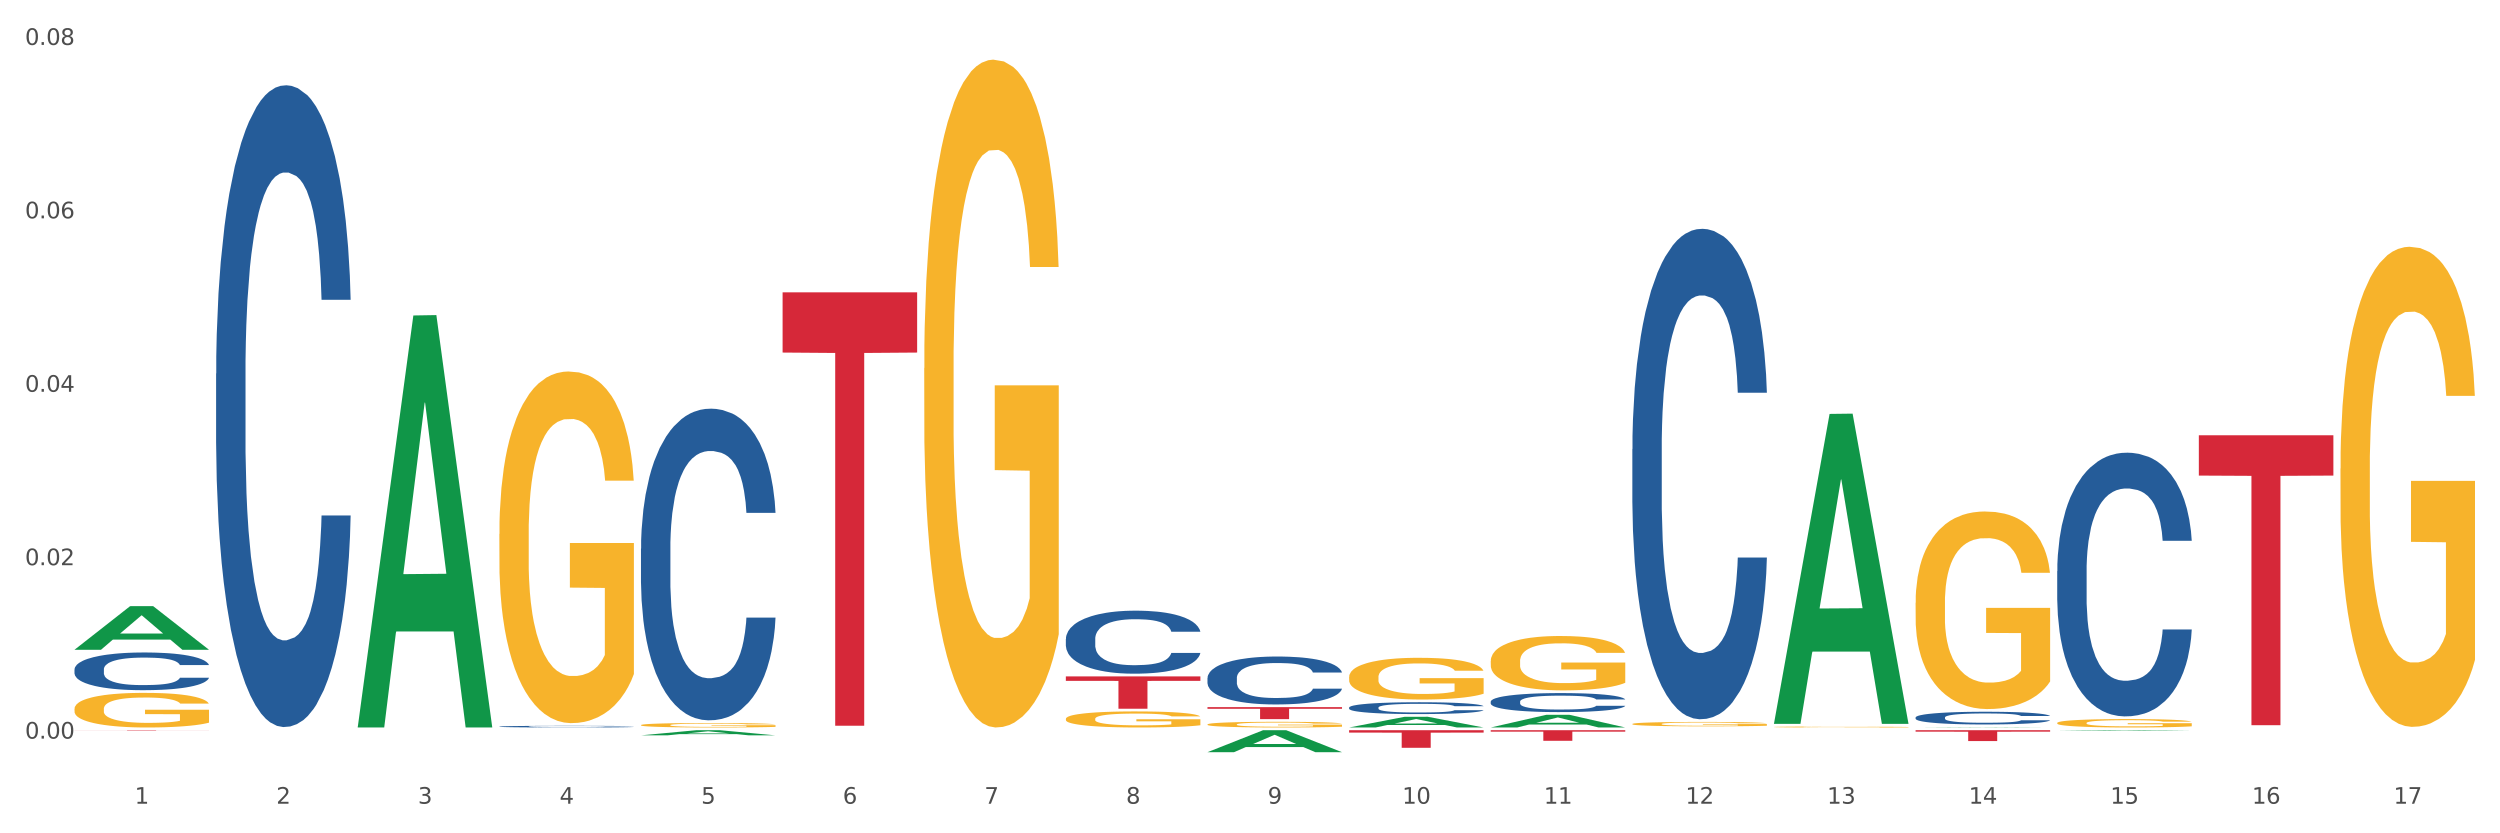 <?xml version="1.0" encoding="utf-8" standalone="no"?>
<!DOCTYPE svg PUBLIC "-//W3C//DTD SVG 1.1//EN"
  "http://www.w3.org/Graphics/SVG/1.1/DTD/svg11.dtd">
<svg xmlns:xlink="http://www.w3.org/1999/xlink" width="1080pt" height="360pt" viewBox="0 0 1080 360" xmlns="http://www.w3.org/2000/svg" version="1.1">
 <rect x="0" y="0" width="1080" height="360" fill="#333333" stroke="none"/>
 <defs>
  <style type="text/css">*{stroke-linejoin: round; stroke-linecap: butt}</style>
 </defs>
 <g id="figure_1">
  <g id="patch_1">
   <path d="M 0 360 
L 1080 360 
L 1080 0 
L 0 0 
z
" style="fill: #ffffff; stroke: #ffffff; stroke-linejoin: miter"/>
  </g>
  <g id="axes_1">
   <g id="matplotlib.axis_1">
    <g id="xtick_1">
     <g id="text_1">
      <!-- 1 -->
      <g style="fill: #4d4d4d" transform="translate(58.182 347.204) scale(0.096 -0.096)">
       <defs>
        <path id="DejaVuSans-31" d="M 794 531 
L 1825 531 
L 1825 4091 
L 703 3866 
L 703 4441 
L 1819 4666 
L 2450 4666 
L 2450 531 
L 3481 531 
L 3481 0 
L 794 0 
L 794 531 
z
" transform="scale(0.016)"/>
       </defs>
       <use xlink:href="#DejaVuSans-31"/>
      </g>
     </g>
    </g>
    <g id="xtick_2">
     <g id="text_2">
      <!-- 2 -->
      <g style="fill: #4d4d4d" transform="translate(119.364 347.204) scale(0.096 -0.096)">
       <defs>
        <path id="DejaVuSans-32" d="M 1228 531 
L 3431 531 
L 3431 0 
L 469 0 
L 469 531 
Q 828 903 1448 1529 
Q 2069 2156 2228 2338 
Q 2531 2678 2651 2914 
Q 2772 3150 2772 3378 
Q 2772 3750 2511 3984 
Q 2250 4219 1831 4219 
Q 1534 4219 1204 4116 
Q 875 4013 500 3803 
L 500 4441 
Q 881 4594 1212 4672 
Q 1544 4750 1819 4750 
Q 2544 4750 2975 4387 
Q 3406 4025 3406 3419 
Q 3406 3131 3298 2873 
Q 3191 2616 2906 2266 
Q 2828 2175 2409 1742 
Q 1991 1309 1228 531 
z
" transform="scale(0.016)"/>
       </defs>
       <use xlink:href="#DejaVuSans-32"/>
      </g>
     </g>
    </g>
    <g id="xtick_3">
     <g id="text_3">
      <!-- 3 -->
      <g style="fill: #4d4d4d" transform="translate(180.545 347.204) scale(0.096 -0.096)">
       <defs>
        <path id="DejaVuSans-33" d="M 2597 2516 
Q 3050 2419 3304 2112 
Q 3559 1806 3559 1356 
Q 3559 666 3084 287 
Q 2609 -91 1734 -91 
Q 1441 -91 1130 -33 
Q 819 25 488 141 
L 488 750 
Q 750 597 1062 519 
Q 1375 441 1716 441 
Q 2309 441 2620 675 
Q 2931 909 2931 1356 
Q 2931 1769 2642 2001 
Q 2353 2234 1838 2234 
L 1294 2234 
L 1294 2753 
L 1863 2753 
Q 2328 2753 2575 2939 
Q 2822 3125 2822 3475 
Q 2822 3834 2567 4026 
Q 2313 4219 1838 4219 
Q 1578 4219 1281 4162 
Q 984 4106 628 3988 
L 628 4550 
Q 988 4650 1302 4700 
Q 1616 4750 1894 4750 
Q 2613 4750 3031 4423 
Q 3450 4097 3450 3541 
Q 3450 3153 3228 2886 
Q 3006 2619 2597 2516 
z
" transform="scale(0.016)"/>
       </defs>
       <use xlink:href="#DejaVuSans-33"/>
      </g>
     </g>
    </g>
    <g id="xtick_4">
     <g id="text_4">
      <!-- 4 -->
      <g style="fill: #4d4d4d" transform="translate(241.726 347.204) scale(0.096 -0.096)">
       <defs>
        <path id="DejaVuSans-34" d="M 2419 4116 
L 825 1625 
L 2419 1625 
L 2419 4116 
z
M 2253 4666 
L 3047 4666 
L 3047 1625 
L 3713 1625 
L 3713 1100 
L 3047 1100 
L 3047 0 
L 2419 0 
L 2419 1100 
L 313 1100 
L 313 1709 
L 2253 4666 
z
" transform="scale(0.016)"/>
       </defs>
       <use xlink:href="#DejaVuSans-34"/>
      </g>
     </g>
    </g>
    <g id="xtick_5">
     <g id="text_5">
      <!-- 5 -->
      <g style="fill: #4d4d4d" transform="translate(302.908 347.204) scale(0.096 -0.096)">
       <defs>
        <path id="DejaVuSans-35" d="M 691 4666 
L 3169 4666 
L 3169 4134 
L 1269 4134 
L 1269 2991 
Q 1406 3038 1543 3061 
Q 1681 3084 1819 3084 
Q 2600 3084 3056 2656 
Q 3513 2228 3513 1497 
Q 3513 744 3044 326 
Q 2575 -91 1722 -91 
Q 1428 -91 1123 -41 
Q 819 9 494 109 
L 494 744 
Q 775 591 1075 516 
Q 1375 441 1709 441 
Q 2250 441 2565 725 
Q 2881 1009 2881 1497 
Q 2881 1984 2565 2268 
Q 2250 2553 1709 2553 
Q 1456 2553 1204 2497 
Q 953 2441 691 2322 
L 691 4666 
z
" transform="scale(0.016)"/>
       </defs>
       <use xlink:href="#DejaVuSans-35"/>
      </g>
     </g>
    </g>
    <g id="xtick_6">
     <g id="text_6">
      <!-- 6 -->
      <g style="fill: #4d4d4d" transform="translate(364.089 347.204) scale(0.096 -0.096)">
       <defs>
        <path id="DejaVuSans-36" d="M 2113 2584 
Q 1688 2584 1439 2293 
Q 1191 2003 1191 1497 
Q 1191 994 1439 701 
Q 1688 409 2113 409 
Q 2538 409 2786 701 
Q 3034 994 3034 1497 
Q 3034 2003 2786 2293 
Q 2538 2584 2113 2584 
z
M 3366 4563 
L 3366 3988 
Q 3128 4100 2886 4159 
Q 2644 4219 2406 4219 
Q 1781 4219 1451 3797 
Q 1122 3375 1075 2522 
Q 1259 2794 1537 2939 
Q 1816 3084 2150 3084 
Q 2853 3084 3261 2657 
Q 3669 2231 3669 1497 
Q 3669 778 3244 343 
Q 2819 -91 2113 -91 
Q 1303 -91 875 529 
Q 447 1150 447 2328 
Q 447 3434 972 4092 
Q 1497 4750 2381 4750 
Q 2619 4750 2861 4703 
Q 3103 4656 3366 4563 
z
" transform="scale(0.016)"/>
       </defs>
       <use xlink:href="#DejaVuSans-36"/>
      </g>
     </g>
    </g>
    <g id="xtick_7">
     <g id="text_7">
      <!-- 7 -->
      <g style="fill: #4d4d4d" transform="translate(425.271 347.204) scale(0.096 -0.096)">
       <defs>
        <path id="DejaVuSans-37" d="M 525 4666 
L 3525 4666 
L 3525 4397 
L 1831 0 
L 1172 0 
L 2766 4134 
L 525 4134 
L 525 4666 
z
" transform="scale(0.016)"/>
       </defs>
       <use xlink:href="#DejaVuSans-37"/>
      </g>
     </g>
    </g>
    <g id="xtick_8">
     <g id="text_8">
      <!-- 8 -->
      <g style="fill: #4d4d4d" transform="translate(486.452 347.204) scale(0.096 -0.096)">
       <defs>
        <path id="DejaVuSans-38" d="M 2034 2216 
Q 1584 2216 1326 1975 
Q 1069 1734 1069 1313 
Q 1069 891 1326 650 
Q 1584 409 2034 409 
Q 2484 409 2743 651 
Q 3003 894 3003 1313 
Q 3003 1734 2745 1975 
Q 2488 2216 2034 2216 
z
M 1403 2484 
Q 997 2584 770 2862 
Q 544 3141 544 3541 
Q 544 4100 942 4425 
Q 1341 4750 2034 4750 
Q 2731 4750 3128 4425 
Q 3525 4100 3525 3541 
Q 3525 3141 3298 2862 
Q 3072 2584 2669 2484 
Q 3125 2378 3379 2068 
Q 3634 1759 3634 1313 
Q 3634 634 3220 271 
Q 2806 -91 2034 -91 
Q 1263 -91 848 271 
Q 434 634 434 1313 
Q 434 1759 690 2068 
Q 947 2378 1403 2484 
z
M 1172 3481 
Q 1172 3119 1398 2916 
Q 1625 2713 2034 2713 
Q 2441 2713 2670 2916 
Q 2900 3119 2900 3481 
Q 2900 3844 2670 4047 
Q 2441 4250 2034 4250 
Q 1625 4250 1398 4047 
Q 1172 3844 1172 3481 
z
" transform="scale(0.016)"/>
       </defs>
       <use xlink:href="#DejaVuSans-38"/>
      </g>
     </g>
    </g>
    <g id="xtick_9">
     <g id="text_9">
      <!-- 9 -->
      <g style="fill: #4d4d4d" transform="translate(547.634 347.204) scale(0.096 -0.096)">
       <defs>
        <path id="DejaVuSans-39" d="M 703 97 
L 703 672 
Q 941 559 1184 500 
Q 1428 441 1663 441 
Q 2288 441 2617 861 
Q 2947 1281 2994 2138 
Q 2813 1869 2534 1725 
Q 2256 1581 1919 1581 
Q 1219 1581 811 2004 
Q 403 2428 403 3163 
Q 403 3881 828 4315 
Q 1253 4750 1959 4750 
Q 2769 4750 3195 4129 
Q 3622 3509 3622 2328 
Q 3622 1225 3098 567 
Q 2575 -91 1691 -91 
Q 1453 -91 1209 -44 
Q 966 3 703 97 
z
M 1959 2075 
Q 2384 2075 2632 2365 
Q 2881 2656 2881 3163 
Q 2881 3666 2632 3958 
Q 2384 4250 1959 4250 
Q 1534 4250 1286 3958 
Q 1038 3666 1038 3163 
Q 1038 2656 1286 2365 
Q 1534 2075 1959 2075 
z
" transform="scale(0.016)"/>
       </defs>
       <use xlink:href="#DejaVuSans-39"/>
      </g>
     </g>
    </g>
    <g id="xtick_10">
     <g id="text_10">
      <!-- 10 -->
      <g style="fill: #4d4d4d" transform="translate(605.761 347.204) scale(0.096 -0.096)">
       <defs>
        <path id="DejaVuSans-30" d="M 2034 4250 
Q 1547 4250 1301 3770 
Q 1056 3291 1056 2328 
Q 1056 1369 1301 889 
Q 1547 409 2034 409 
Q 2525 409 2770 889 
Q 3016 1369 3016 2328 
Q 3016 3291 2770 3770 
Q 2525 4250 2034 4250 
z
M 2034 4750 
Q 2819 4750 3233 4129 
Q 3647 3509 3647 2328 
Q 3647 1150 3233 529 
Q 2819 -91 2034 -91 
Q 1250 -91 836 529 
Q 422 1150 422 2328 
Q 422 3509 836 4129 
Q 1250 4750 2034 4750 
z
" transform="scale(0.016)"/>
       </defs>
       <use xlink:href="#DejaVuSans-31"/>
       <use xlink:href="#DejaVuSans-30" transform="translate(63.623 0)"/>
      </g>
     </g>
    </g>
    <g id="xtick_11">
     <g id="text_11">
      <!-- 11 -->
      <g style="fill: #4d4d4d" transform="translate(666.942 347.204) scale(0.096 -0.096)">
       <use xlink:href="#DejaVuSans-31"/>
       <use xlink:href="#DejaVuSans-31" transform="translate(63.623 0)"/>
      </g>
     </g>
    </g>
    <g id="xtick_12">
     <g id="text_12">
      <!-- 12 -->
      <g style="fill: #4d4d4d" transform="translate(728.124 347.204) scale(0.096 -0.096)">
       <use xlink:href="#DejaVuSans-31"/>
       <use xlink:href="#DejaVuSans-32" transform="translate(63.623 0)"/>
      </g>
     </g>
    </g>
    <g id="xtick_13">
     <g id="text_13">
      <!-- 13 -->
      <g style="fill: #4d4d4d" transform="translate(789.305 347.204) scale(0.096 -0.096)">
       <use xlink:href="#DejaVuSans-31"/>
       <use xlink:href="#DejaVuSans-33" transform="translate(63.623 0)"/>
      </g>
     </g>
    </g>
    <g id="xtick_14">
     <g id="text_14">
      <!-- 14 -->
      <g style="fill: #4d4d4d" transform="translate(850.487 347.204) scale(0.096 -0.096)">
       <use xlink:href="#DejaVuSans-31"/>
       <use xlink:href="#DejaVuSans-34" transform="translate(63.623 0)"/>
      </g>
     </g>
    </g>
    <g id="xtick_15">
     <g id="text_15">
      <!-- 15 -->
      <g style="fill: #4d4d4d" transform="translate(911.668 347.204) scale(0.096 -0.096)">
       <use xlink:href="#DejaVuSans-31"/>
       <use xlink:href="#DejaVuSans-35" transform="translate(63.623 0)"/>
      </g>
     </g>
    </g>
    <g id="xtick_16">
     <g id="text_16">
      <!-- 16 -->
      <g style="fill: #4d4d4d" transform="translate(972.849 347.204) scale(0.096 -0.096)">
       <use xlink:href="#DejaVuSans-31"/>
       <use xlink:href="#DejaVuSans-36" transform="translate(63.623 0)"/>
      </g>
     </g>
    </g>
    <g id="xtick_17">
     <g id="text_17">
      <!-- 17 -->
      <g style="fill: #4d4d4d" transform="translate(1034.031 347.204) scale(0.096 -0.096)">
       <use xlink:href="#DejaVuSans-31"/>
       <use xlink:href="#DejaVuSans-37" transform="translate(63.623 0)"/>
      </g>
     </g>
    </g>
    <g id="xtick_18"/>
    <g id="xtick_19"/>
    <g id="xtick_20"/>
    <g id="xtick_21"/>
    <g id="xtick_22"/>
    <g id="xtick_23"/>
    <g id="xtick_24"/>
    <g id="xtick_25"/>
    <g id="xtick_26"/>
    <g id="xtick_27"/>
    <g id="xtick_28"/>
    <g id="xtick_29"/>
    <g id="xtick_30"/>
    <g id="xtick_31"/>
    <g id="xtick_32"/>
    <g id="xtick_33"/>
   </g>
   <g id="matplotlib.axis_2">
    <g id="ytick_1">
     <g id="text_18">
      <!-- 0.00 -->
      <g style="fill: #4d4d4d" transform="translate(10.8 319.083) scale(0.096 -0.096)">
       <defs>
        <path id="DejaVuSans-2e" d="M 684 794 
L 1344 794 
L 1344 0 
L 684 0 
L 684 794 
z
" transform="scale(0.016)"/>
       </defs>
       <use xlink:href="#DejaVuSans-30"/>
       <use xlink:href="#DejaVuSans-2e" transform="translate(63.623 0)"/>
       <use xlink:href="#DejaVuSans-30" transform="translate(95.41 0)"/>
       <use xlink:href="#DejaVuSans-30" transform="translate(159.033 0)"/>
      </g>
     </g>
    </g>
    <g id="ytick_2">
     <g id="text_19">
      <!-- 0.02 -->
      <g style="fill: #4d4d4d" transform="translate(10.8 244.164) scale(0.096 -0.096)">
       <use xlink:href="#DejaVuSans-30"/>
       <use xlink:href="#DejaVuSans-2e" transform="translate(63.623 0)"/>
       <use xlink:href="#DejaVuSans-30" transform="translate(95.41 0)"/>
       <use xlink:href="#DejaVuSans-32" transform="translate(159.033 0)"/>
      </g>
     </g>
    </g>
    <g id="ytick_3">
     <g id="text_20">
      <!-- 0.04 -->
      <g style="fill: #4d4d4d" transform="translate(10.8 169.244) scale(0.096 -0.096)">
       <use xlink:href="#DejaVuSans-30"/>
       <use xlink:href="#DejaVuSans-2e" transform="translate(63.623 0)"/>
       <use xlink:href="#DejaVuSans-30" transform="translate(95.41 0)"/>
       <use xlink:href="#DejaVuSans-34" transform="translate(159.033 0)"/>
      </g>
     </g>
    </g>
    <g id="ytick_4">
     <g id="text_21">
      <!-- 0.06 -->
      <g style="fill: #4d4d4d" transform="translate(10.8 94.325) scale(0.096 -0.096)">
       <use xlink:href="#DejaVuSans-30"/>
       <use xlink:href="#DejaVuSans-2e" transform="translate(63.623 0)"/>
       <use xlink:href="#DejaVuSans-30" transform="translate(95.41 0)"/>
       <use xlink:href="#DejaVuSans-36" transform="translate(159.033 0)"/>
      </g>
     </g>
    </g>
    <g id="ytick_5">
     <g id="text_22">
      <!-- 0.08 -->
      <g style="fill: #4d4d4d" transform="translate(10.8 19.405) scale(0.096 -0.096)">
       <use xlink:href="#DejaVuSans-30"/>
       <use xlink:href="#DejaVuSans-2e" transform="translate(63.623 0)"/>
       <use xlink:href="#DejaVuSans-30" transform="translate(95.41 0)"/>
       <use xlink:href="#DejaVuSans-38" transform="translate(159.033 0)"/>
      </g>
     </g>
    </g>
    <g id="ytick_6"/>
    <g id="ytick_7"/>
    <g id="ytick_8"/>
    <g id="ytick_9"/>
   </g>
   <g id="PolyCollection_1">
    <path d="M 32.175 280.678 
L 32.235 280.66 
L 56.203 261.864 
L 66.15 261.846 
L 90.297 280.713 
L 78.793 280.713 
L 73.58 276.32 
L 48.833 276.32 
L 48.653 276.391 
L 43.62 280.713 
L 32.175 280.713 
L 32.175 280.678 
L 51.949 273.698 
L 70.464 273.68 
L 61.296 265.868 
L 61.176 265.832 
L 61.056 265.885 
L 51.889 273.68 
L 51.949 273.698 
L 32.175 280.678 
z
" clip-path="url(#p1c2fe85399)" style="fill: #109648"/>
    <path d="M 643.989 315.436 
L 702.112 315.436 
L 702.112 316.073 
L 679.248 316.078 
L 679.248 320.023 
L 666.715 320.023 
L 666.715 316.078 
L 643.989 316.073 
L 643.989 315.44 
L 643.989 315.436 
z
" clip-path="url(#p1c2fe85399)" style="fill: #d62839"/>
    <path d="M 582.808 315.436 
L 640.93 315.436 
L 640.93 316.493 
L 618.067 316.5 
L 618.067 323.038 
L 605.533 323.038 
L 605.533 316.5 
L 582.808 316.493 
L 582.808 315.443 
L 582.808 315.436 
z
" clip-path="url(#p1c2fe85399)" style="fill: #d62839"/>
    <path d="M 521.626 305.487 
L 579.749 305.487 
L 579.749 306.206 
L 556.885 306.211 
L 556.885 310.664 
L 544.352 310.664 
L 544.352 306.211 
L 521.626 306.206 
L 521.626 305.492 
L 521.626 305.487 
z
" clip-path="url(#p1c2fe85399)" style="fill: #d62839"/>
    <path d="M 460.445 292.193 
L 518.567 292.193 
L 518.567 294.137 
L 495.704 294.15 
L 495.704 306.176 
L 483.17 306.176 
L 483.17 294.15 
L 460.445 294.137 
L 460.445 292.207 
L 460.445 292.193 
z
" clip-path="url(#p1c2fe85399)" style="fill: #d62839"/>
    <path d="M 338.082 126.286 
L 396.204 126.286 
L 396.204 152.305 
L 373.341 152.481 
L 373.341 313.521 
L 360.808 313.521 
L 360.808 152.481 
L 338.082 152.305 
L 338.082 126.462 
L 338.082 126.286 
z
" clip-path="url(#p1c2fe85399)" style="fill: #d62839"/>
    <path d="M 32.175 315.436 
L 90.297 315.436 
L 90.297 315.462 
L 67.434 315.462 
L 67.434 315.622 
L 54.901 315.622 
L 54.901 315.462 
L 32.175 315.462 
L 32.175 315.436 
L 32.175 315.436 
z
" clip-path="url(#p1c2fe85399)" style="fill: #d62839"/>
    <path d="M 93.356 161.411 
L 93.425 161.158 
L 93.425 154.068 
L 93.631 144.446 
L 94.387 126.722 
L 95.349 113.303 
L 96.998 97.604 
L 97.891 91.021 
L 99.059 83.678 
L 101.463 71.778 
L 104.211 61.65 
L 106.135 56.079 
L 107.578 52.535 
L 110.807 46.205 
L 112.662 43.419 
L 114.585 41.141 
L 116.234 39.621 
L 118.982 37.849 
L 121.181 37.089 
L 123.723 36.836 
L 125.853 37.089 
L 128.67 38.102 
L 132.792 41.141 
L 134.372 42.913 
L 136.502 45.951 
L 138.7 50.003 
L 140.486 54.054 
L 142.547 59.877 
L 144.677 67.473 
L 146.738 77.095 
L 148.181 85.957 
L 149.349 95.325 
L 150.38 106.719 
L 151.135 119.126 
L 151.479 129.508 
L 138.906 129.508 
L 138.563 120.139 
L 137.876 110.011 
L 137.189 103.175 
L 136.433 97.604 
L 135.265 91.274 
L 134.234 87.223 
L 132.517 82.412 
L 130.937 79.374 
L 129.631 77.601 
L 128.051 76.082 
L 124.685 74.563 
L 122.28 74.563 
L 120.769 75.069 
L 118.914 76.335 
L 117.334 78.108 
L 115.479 81.146 
L 114.036 84.438 
L 112.593 88.742 
L 111.769 91.781 
L 110.532 97.351 
L 109.708 101.909 
L 108.608 109.758 
L 107.99 115.328 
L 106.891 129.761 
L 106.41 140.395 
L 106.204 147.738 
L 106.066 155.84 
L 106.066 195.34 
L 106.479 213.064 
L 106.822 220.66 
L 107.372 229.268 
L 108.402 240.409 
L 109.914 251.297 
L 111.494 259.146 
L 112.799 263.957 
L 114.036 267.502 
L 115.273 270.287 
L 116.784 272.819 
L 118.021 274.338 
L 119.876 275.857 
L 122.074 276.617 
L 123.792 276.617 
L 127.295 275.351 
L 128.876 274.085 
L 130.387 272.312 
L 132.036 269.527 
L 133.341 266.489 
L 134.097 264.21 
L 135.334 259.399 
L 136.296 254.335 
L 137.12 248.512 
L 137.67 243.448 
L 138.288 235.852 
L 138.769 227.243 
L 138.906 222.685 
L 151.479 222.685 
L 151.204 231.8 
L 150.723 240.662 
L 149.761 252.563 
L 149.005 259.399 
L 147.838 267.755 
L 146.601 274.844 
L 144.883 282.694 
L 143.303 288.517 
L 141.654 293.581 
L 139.868 298.139 
L 136.639 304.469 
L 135.471 306.241 
L 132.998 309.28 
L 131.074 311.052 
L 128.257 312.824 
L 125.372 313.837 
L 122.349 314.091 
L 119.669 313.584 
L 116.715 312.065 
L 114.86 310.546 
L 112.799 308.267 
L 110.395 304.722 
L 108.127 300.418 
L 105.998 295.354 
L 104.005 289.53 
L 102.15 282.947 
L 99.746 272.059 
L 97.959 261.425 
L 96.654 251.55 
L 95.761 243.194 
L 94.868 232.56 
L 94.387 225.217 
L 93.631 207.493 
L 93.356 191.035 
L 93.356 161.411 
z
" clip-path="url(#p1c2fe85399)" style="fill: #255c99"/>
    <path d="M 1011.078 202.444 
L 1011.146 202.255 
L 1011.146 195.436 
L 1011.284 189.564 
L 1011.97 175.358 
L 1012.999 163.614 
L 1013.754 157.363 
L 1014.509 152.249 
L 1015.401 147.135 
L 1016.499 141.831 
L 1018.489 134.065 
L 1019.724 130.087 
L 1021.234 125.92 
L 1023.978 119.859 
L 1025.969 116.449 
L 1028.027 113.608 
L 1031.39 110.199 
L 1033.585 108.683 
L 1035.919 107.547 
L 1038.732 106.789 
L 1040.859 106.6 
L 1045.526 107.168 
L 1049.506 108.873 
L 1051.427 110.199 
L 1053.897 112.472 
L 1055.201 113.987 
L 1057.328 117.017 
L 1059.524 120.995 
L 1061.034 124.405 
L 1063.299 130.845 
L 1065.014 137.285 
L 1066.592 145.241 
L 1067.416 150.734 
L 1068.033 155.848 
L 1068.582 161.72 
L 1069.131 171.001 
L 1056.78 171.001 
L 1056.299 164.372 
L 1055.544 158.121 
L 1054.446 152.06 
L 1053.486 148.271 
L 1051.839 143.536 
L 1050.329 140.505 
L 1048.751 138.232 
L 1046.829 136.338 
L 1045.32 135.391 
L 1043.192 134.633 
L 1039.007 134.823 
L 1036.193 136.338 
L 1034.272 138.232 
L 1033.037 139.937 
L 1031.939 141.831 
L 1030.703 144.483 
L 1029.262 148.461 
L 1028.233 152.06 
L 1027.204 156.606 
L 1026.38 161.152 
L 1025.625 166.455 
L 1025.008 172.138 
L 1024.527 178.01 
L 1024.116 185.207 
L 1023.773 197.141 
L 1023.773 223.091 
L 1023.91 228.963 
L 1024.253 236.729 
L 1024.665 242.601 
L 1025.351 249.609 
L 1025.969 254.344 
L 1027.135 261.163 
L 1028.439 266.846 
L 1029.468 270.445 
L 1030.498 273.475 
L 1032.282 277.643 
L 1034.272 281.052 
L 1035.987 283.136 
L 1038.32 285.03 
L 1039.899 285.787 
L 1041.271 286.166 
L 1044.634 286.166 
L 1047.035 285.598 
L 1049.712 284.272 
L 1051.77 282.567 
L 1053.486 280.484 
L 1055.407 277.074 
L 1056.642 273.854 
L 1056.642 234.266 
L 1041.546 234.077 
L 1041.546 207.748 
L 1069.2 207.748 
L 1069.2 285.03 
L 1068.033 289.008 
L 1066.73 292.606 
L 1065.357 295.827 
L 1063.299 299.804 
L 1060.828 303.593 
L 1058.632 306.244 
L 1056.299 308.517 
L 1053.554 310.601 
L 1049.986 312.495 
L 1047.79 313.253 
L 1045.045 313.821 
L 1041.82 314.01 
L 1039.007 313.632 
L 1036.262 312.685 
L 1033.38 310.98 
L 1030.566 308.517 
L 1028.439 306.055 
L 1026.312 303.024 
L 1024.047 299.047 
L 1022.263 295.258 
L 1020.891 291.849 
L 1019.381 287.492 
L 1017.734 281.81 
L 1016.499 276.695 
L 1015.401 271.392 
L 1014.234 264.573 
L 1013.411 258.701 
L 1012.587 251.314 
L 1012.107 245.821 
L 1011.558 237.297 
L 1011.146 225.364 
L 1011.078 202.444 
z
" clip-path="url(#p1c2fe85399)" style="fill: #f7b32b"/>
    <path d="M 888.715 312.322 
L 888.783 312.319 
L 888.783 312.199 
L 888.921 312.096 
L 889.607 311.847 
L 890.636 311.641 
L 891.391 311.532 
L 892.146 311.442 
L 893.038 311.353 
L 894.136 311.26 
L 896.126 311.123 
L 897.361 311.054 
L 898.871 310.981 
L 901.616 310.874 
L 903.606 310.815 
L 905.664 310.765 
L 909.027 310.705 
L 911.223 310.679 
L 913.556 310.659 
L 916.369 310.645 
L 918.497 310.642 
L 923.163 310.652 
L 927.143 310.682 
L 929.064 310.705 
L 931.535 310.745 
L 932.838 310.772 
L 934.966 310.825 
L 937.162 310.894 
L 938.671 310.954 
L 940.936 311.067 
L 942.651 311.18 
L 944.23 311.319 
L 945.053 311.416 
L 945.671 311.505 
L 946.22 311.608 
L 946.769 311.771 
L 934.417 311.771 
L 933.936 311.655 
L 933.182 311.545 
L 932.084 311.439 
L 931.123 311.372 
L 929.476 311.289 
L 927.966 311.236 
L 926.388 311.197 
L 924.467 311.163 
L 922.957 311.147 
L 920.83 311.133 
L 916.644 311.137 
L 913.83 311.163 
L 911.909 311.197 
L 910.674 311.226 
L 909.576 311.26 
L 908.341 311.306 
L 906.899 311.376 
L 905.87 311.439 
L 904.841 311.519 
L 904.017 311.598 
L 903.263 311.691 
L 902.645 311.791 
L 902.165 311.894 
L 901.753 312.02 
L 901.41 312.229 
L 901.41 312.684 
L 901.547 312.787 
L 901.89 312.923 
L 902.302 313.026 
L 902.988 313.149 
L 903.606 313.232 
L 904.772 313.351 
L 906.076 313.451 
L 907.105 313.514 
L 908.135 313.567 
L 909.919 313.64 
L 911.909 313.7 
L 913.624 313.736 
L 915.958 313.769 
L 917.536 313.783 
L 918.908 313.789 
L 922.271 313.789 
L 924.672 313.779 
L 927.349 313.756 
L 929.407 313.726 
L 931.123 313.69 
L 933.044 313.63 
L 934.279 313.574 
L 934.279 312.88 
L 919.183 312.876 
L 919.183 312.415 
L 946.837 312.415 
L 946.837 313.769 
L 945.671 313.839 
L 944.367 313.902 
L 942.994 313.959 
L 940.936 314.028 
L 938.465 314.095 
L 936.269 314.141 
L 933.936 314.181 
L 931.191 314.218 
L 927.623 314.251 
L 925.427 314.264 
L 922.682 314.274 
L 919.457 314.277 
L 916.644 314.271 
L 913.899 314.254 
L 911.017 314.224 
L 908.203 314.181 
L 906.076 314.138 
L 903.949 314.085 
L 901.684 314.015 
L 899.9 313.949 
L 898.528 313.889 
L 897.018 313.813 
L 895.371 313.713 
L 894.136 313.623 
L 893.038 313.53 
L 891.871 313.411 
L 891.048 313.308 
L 890.224 313.178 
L 889.744 313.082 
L 889.195 312.933 
L 888.783 312.724 
L 888.715 312.322 
z
" clip-path="url(#p1c2fe85399)" style="fill: #f7b32b"/>
    <path d="M 827.533 260.404 
L 827.602 260.326 
L 827.602 257.52 
L 827.739 255.103 
L 828.425 249.257 
L 829.455 244.424 
L 830.21 241.852 
L 830.964 239.748 
L 831.857 237.643 
L 832.954 235.461 
L 834.945 232.265 
L 836.18 230.628 
L 837.689 228.913 
L 840.434 226.419 
L 842.424 225.016 
L 844.483 223.846 
L 847.845 222.443 
L 850.041 221.82 
L 852.374 221.352 
L 855.188 221.04 
L 857.315 220.962 
L 861.981 221.196 
L 865.961 221.898 
L 867.883 222.443 
L 870.353 223.379 
L 871.657 224.002 
L 873.784 225.249 
L 875.98 226.886 
L 877.49 228.289 
L 879.754 230.94 
L 881.47 233.59 
L 883.048 236.864 
L 883.872 239.124 
L 884.489 241.229 
L 885.038 243.645 
L 885.587 247.464 
L 873.235 247.464 
L 872.755 244.736 
L 872 242.164 
L 870.902 239.67 
L 869.941 238.111 
L 868.295 236.162 
L 866.785 234.915 
L 865.207 233.98 
L 863.285 233.2 
L 861.775 232.81 
L 859.648 232.499 
L 855.462 232.576 
L 852.649 233.2 
L 850.727 233.98 
L 849.492 234.681 
L 848.394 235.461 
L 847.159 236.552 
L 845.718 238.189 
L 844.689 239.67 
L 843.659 241.54 
L 842.836 243.411 
L 842.081 245.594 
L 841.464 247.932 
L 840.983 250.348 
L 840.571 253.311 
L 840.228 258.221 
L 840.228 268.9 
L 840.366 271.316 
L 840.709 274.512 
L 841.12 276.929 
L 841.807 279.813 
L 842.424 281.761 
L 843.591 284.567 
L 844.895 286.906 
L 845.924 288.387 
L 846.953 289.634 
L 848.737 291.349 
L 850.727 292.752 
L 852.443 293.609 
L 854.776 294.389 
L 856.354 294.701 
L 857.727 294.856 
L 861.089 294.856 
L 863.491 294.623 
L 866.167 294.077 
L 868.226 293.375 
L 869.941 292.518 
L 871.863 291.115 
L 873.098 289.79 
L 873.098 273.499 
L 858.001 273.421 
L 858.001 262.586 
L 885.656 262.586 
L 885.656 294.389 
L 884.489 296.026 
L 883.185 297.507 
L 881.813 298.832 
L 879.754 300.469 
L 877.284 302.028 
L 875.088 303.119 
L 872.755 304.054 
L 870.01 304.912 
L 866.442 305.691 
L 864.246 306.003 
L 861.501 306.237 
L 858.276 306.315 
L 855.462 306.159 
L 852.717 305.769 
L 849.835 305.068 
L 847.022 304.054 
L 844.895 303.041 
L 842.767 301.794 
L 840.503 300.157 
L 838.719 298.598 
L 837.346 297.195 
L 835.837 295.402 
L 834.19 293.064 
L 832.954 290.959 
L 831.857 288.777 
L 830.69 285.97 
L 829.867 283.554 
L 829.043 280.514 
L 828.563 278.254 
L 828.014 274.746 
L 827.602 269.835 
L 827.533 260.404 
z
" clip-path="url(#p1c2fe85399)" style="fill: #f7b32b"/>
    <path d="M 766.352 314.053 
L 766.421 314.053 
L 766.421 314.039 
L 766.558 314.027 
L 767.244 313.999 
L 768.273 313.975 
L 769.028 313.963 
L 769.783 313.952 
L 770.675 313.942 
L 771.773 313.932 
L 773.763 313.916 
L 774.998 313.908 
L 776.508 313.9 
L 779.253 313.887 
L 781.243 313.881 
L 783.301 313.875 
L 786.664 313.868 
L 788.86 313.865 
L 791.193 313.863 
L 794.006 313.861 
L 796.134 313.861 
L 800.8 313.862 
L 804.78 313.865 
L 806.701 313.868 
L 809.172 313.873 
L 810.476 313.876 
L 812.603 313.882 
L 814.799 313.89 
L 816.308 313.897 
L 818.573 313.909 
L 820.288 313.922 
L 821.867 313.938 
L 822.69 313.949 
L 823.308 313.96 
L 823.857 313.971 
L 824.406 313.99 
L 812.054 313.99 
L 811.574 313.977 
L 810.819 313.964 
L 809.721 313.952 
L 808.76 313.944 
L 807.113 313.935 
L 805.603 313.929 
L 804.025 313.924 
L 802.104 313.921 
L 800.594 313.919 
L 798.467 313.917 
L 794.281 313.917 
L 791.467 313.921 
L 789.546 313.924 
L 788.311 313.928 
L 787.213 313.932 
L 785.978 313.937 
L 784.537 313.945 
L 783.507 313.952 
L 782.478 313.961 
L 781.655 313.97 
L 780.9 313.981 
L 780.282 313.992 
L 779.802 314.004 
L 779.39 314.019 
L 779.047 314.043 
L 779.047 314.095 
L 779.184 314.107 
L 779.527 314.122 
L 779.939 314.134 
L 780.625 314.148 
L 781.243 314.158 
L 782.409 314.171 
L 783.713 314.183 
L 784.743 314.19 
L 785.772 314.196 
L 787.556 314.204 
L 789.546 314.211 
L 791.262 314.215 
L 793.595 314.219 
L 795.173 314.221 
L 796.545 314.221 
L 799.908 314.221 
L 802.31 314.22 
L 804.986 314.218 
L 807.044 314.214 
L 808.76 314.21 
L 810.681 314.203 
L 811.917 314.197 
L 811.917 314.117 
L 796.82 314.117 
L 796.82 314.064 
L 824.474 314.064 
L 824.474 314.219 
L 823.308 314.227 
L 822.004 314.234 
L 820.632 314.241 
L 818.573 314.249 
L 816.103 314.256 
L 813.907 314.262 
L 811.574 314.266 
L 808.829 314.27 
L 805.26 314.274 
L 803.064 314.276 
L 800.32 314.277 
L 797.094 314.277 
L 794.281 314.277 
L 791.536 314.275 
L 788.654 314.271 
L 785.84 314.266 
L 783.713 314.261 
L 781.586 314.255 
L 779.321 314.247 
L 777.537 314.24 
L 776.165 314.233 
L 774.655 314.224 
L 773.008 314.213 
L 771.773 314.202 
L 770.675 314.192 
L 769.509 314.178 
L 768.685 314.166 
L 767.862 314.151 
L 767.381 314.14 
L 766.832 314.123 
L 766.421 314.099 
L 766.352 314.053 
z
" clip-path="url(#p1c2fe85399)" style="fill: #f7b32b"/>
    <path d="M 705.171 312.756 
L 705.239 312.754 
L 705.239 312.691 
L 705.376 312.638 
L 706.063 312.507 
L 707.092 312.399 
L 707.847 312.342 
L 708.602 312.295 
L 709.494 312.248 
L 710.592 312.199 
L 712.582 312.128 
L 713.817 312.092 
L 715.327 312.053 
L 718.071 311.998 
L 720.061 311.967 
L 722.12 311.94 
L 725.483 311.909 
L 727.678 311.895 
L 730.012 311.885 
L 732.825 311.878 
L 734.952 311.876 
L 739.619 311.881 
L 743.599 311.897 
L 745.52 311.909 
L 747.99 311.93 
L 749.294 311.944 
L 751.421 311.972 
L 753.617 312.008 
L 755.127 312.04 
L 757.391 312.099 
L 759.107 312.158 
L 760.685 312.231 
L 761.509 312.281 
L 762.126 312.328 
L 762.675 312.382 
L 763.224 312.467 
L 750.872 312.467 
L 750.392 312.406 
L 749.637 312.349 
L 748.539 312.293 
L 747.579 312.259 
L 745.932 312.215 
L 744.422 312.187 
L 742.844 312.166 
L 740.922 312.149 
L 739.413 312.14 
L 737.285 312.133 
L 733.099 312.135 
L 730.286 312.149 
L 728.365 312.166 
L 727.129 312.182 
L 726.031 312.199 
L 724.796 312.224 
L 723.355 312.26 
L 722.326 312.293 
L 721.297 312.335 
L 720.473 312.377 
L 719.718 312.425 
L 719.101 312.478 
L 718.62 312.531 
L 718.209 312.598 
L 717.866 312.707 
L 717.866 312.945 
L 718.003 312.999 
L 718.346 313.07 
L 718.758 313.124 
L 719.444 313.189 
L 720.061 313.232 
L 721.228 313.295 
L 722.532 313.347 
L 723.561 313.38 
L 724.59 313.408 
L 726.375 313.446 
L 728.365 313.477 
L 730.08 313.496 
L 732.413 313.514 
L 733.992 313.521 
L 735.364 313.524 
L 738.726 313.524 
L 741.128 313.519 
L 743.804 313.507 
L 745.863 313.491 
L 747.579 313.472 
L 749.5 313.441 
L 750.735 313.411 
L 750.735 313.048 
L 735.638 313.046 
L 735.638 312.804 
L 763.293 312.804 
L 763.293 313.514 
L 762.126 313.55 
L 760.823 313.583 
L 759.45 313.613 
L 757.391 313.649 
L 754.921 313.684 
L 752.725 313.708 
L 750.392 313.729 
L 747.647 313.748 
L 744.079 313.766 
L 741.883 313.773 
L 739.138 313.778 
L 735.913 313.78 
L 733.099 313.776 
L 730.355 313.768 
L 727.473 313.752 
L 724.659 313.729 
L 722.532 313.707 
L 720.405 313.679 
L 718.14 313.642 
L 716.356 313.608 
L 714.983 313.576 
L 713.474 313.536 
L 711.827 313.484 
L 710.592 313.437 
L 709.494 313.389 
L 708.327 313.326 
L 707.504 313.272 
L 706.68 313.204 
L 706.2 313.154 
L 705.651 313.076 
L 705.239 312.966 
L 705.171 312.756 
z
" clip-path="url(#p1c2fe85399)" style="fill: #f7b32b"/>
    <path d="M 643.989 285.611 
L 644.058 285.589 
L 644.058 284.816 
L 644.195 284.151 
L 644.881 282.541 
L 645.911 281.211 
L 646.665 280.503 
L 647.42 279.923 
L 648.312 279.344 
L 649.41 278.743 
L 651.4 277.863 
L 652.635 277.412 
L 654.145 276.94 
L 656.89 276.253 
L 658.88 275.867 
L 660.939 275.545 
L 664.301 275.158 
L 666.497 274.987 
L 668.83 274.858 
L 671.644 274.772 
L 673.771 274.751 
L 678.437 274.815 
L 682.417 275.008 
L 684.339 275.158 
L 686.809 275.416 
L 688.113 275.588 
L 690.24 275.931 
L 692.436 276.382 
L 693.946 276.768 
L 696.21 277.498 
L 697.926 278.228 
L 699.504 279.129 
L 700.327 279.751 
L 700.945 280.331 
L 701.494 280.996 
L 702.043 282.048 
L 689.691 282.048 
L 689.211 281.297 
L 688.456 280.588 
L 687.358 279.902 
L 686.397 279.472 
L 684.75 278.936 
L 683.241 278.592 
L 681.662 278.335 
L 679.741 278.12 
L 678.231 278.013 
L 676.104 277.927 
L 671.918 277.949 
L 669.105 278.12 
L 667.183 278.335 
L 665.948 278.528 
L 664.85 278.743 
L 663.615 279.043 
L 662.174 279.494 
L 661.145 279.902 
L 660.115 280.417 
L 659.292 280.932 
L 658.537 281.533 
L 657.919 282.177 
L 657.439 282.842 
L 657.027 283.658 
L 656.684 285.01 
L 656.684 287.95 
L 656.821 288.615 
L 657.164 289.495 
L 657.576 290.161 
L 658.262 290.955 
L 658.88 291.491 
L 660.047 292.264 
L 661.35 292.908 
L 662.38 293.316 
L 663.409 293.659 
L 665.193 294.131 
L 667.183 294.517 
L 668.899 294.754 
L 671.232 294.968 
L 672.81 295.054 
L 674.183 295.097 
L 677.545 295.097 
L 679.947 295.033 
L 682.623 294.882 
L 684.682 294.689 
L 686.397 294.453 
L 688.319 294.067 
L 689.554 293.702 
L 689.554 289.216 
L 674.457 289.195 
L 674.457 286.212 
L 702.112 286.212 
L 702.112 294.968 
L 700.945 295.419 
L 699.641 295.827 
L 698.269 296.192 
L 696.21 296.642 
L 693.74 297.071 
L 691.544 297.372 
L 689.211 297.629 
L 686.466 297.866 
L 682.898 298.08 
L 680.702 298.166 
L 677.957 298.23 
L 674.732 298.252 
L 671.918 298.209 
L 669.173 298.102 
L 666.291 297.908 
L 663.478 297.629 
L 661.35 297.35 
L 659.223 297.007 
L 656.959 296.556 
L 655.174 296.127 
L 653.802 295.741 
L 652.292 295.247 
L 650.645 294.603 
L 649.41 294.024 
L 648.312 293.423 
L 647.146 292.65 
L 646.322 291.985 
L 645.499 291.148 
L 645.018 290.525 
L 644.47 289.56 
L 644.058 288.208 
L 643.989 285.611 
z
" clip-path="url(#p1c2fe85399)" style="fill: #f7b32b"/>
    <path d="M 582.808 292.502 
L 582.876 292.485 
L 582.876 291.892 
L 583.014 291.381 
L 583.7 290.146 
L 584.729 289.124 
L 585.484 288.581 
L 586.239 288.136 
L 587.131 287.691 
L 588.229 287.23 
L 590.219 286.554 
L 591.454 286.208 
L 592.964 285.846 
L 595.709 285.319 
L 597.699 285.022 
L 599.757 284.775 
L 603.12 284.479 
L 605.316 284.347 
L 607.649 284.248 
L 610.462 284.182 
L 612.589 284.166 
L 617.256 284.215 
L 621.236 284.363 
L 623.157 284.479 
L 625.628 284.676 
L 626.931 284.808 
L 629.059 285.072 
L 631.254 285.418 
L 632.764 285.714 
L 635.029 286.274 
L 636.744 286.835 
L 638.322 287.526 
L 639.146 288.004 
L 639.764 288.449 
L 640.312 288.96 
L 640.861 289.767 
L 628.51 289.767 
L 628.029 289.19 
L 627.274 288.647 
L 626.176 288.12 
L 625.216 287.79 
L 623.569 287.378 
L 622.059 287.115 
L 620.481 286.917 
L 618.56 286.752 
L 617.05 286.67 
L 614.923 286.604 
L 610.737 286.62 
L 607.923 286.752 
L 606.002 286.917 
L 604.767 287.065 
L 603.669 287.23 
L 602.433 287.461 
L 600.992 287.807 
L 599.963 288.12 
L 598.934 288.515 
L 598.11 288.91 
L 597.355 289.372 
L 596.738 289.866 
L 596.258 290.377 
L 595.846 291.003 
L 595.503 292.04 
L 595.503 294.297 
L 595.64 294.808 
L 595.983 295.484 
L 596.395 295.994 
L 597.081 296.604 
L 597.699 297.016 
L 598.865 297.609 
L 600.169 298.103 
L 601.198 298.416 
L 602.228 298.68 
L 604.012 299.042 
L 606.002 299.339 
L 607.717 299.52 
L 610.05 299.685 
L 611.629 299.751 
L 613.001 299.783 
L 616.364 299.783 
L 618.765 299.734 
L 621.442 299.619 
L 623.5 299.47 
L 625.216 299.289 
L 627.137 298.993 
L 628.372 298.713 
L 628.372 295.269 
L 613.276 295.253 
L 613.276 292.963 
L 640.93 292.963 
L 640.93 299.685 
L 639.764 300.031 
L 638.46 300.344 
L 637.087 300.624 
L 635.029 300.97 
L 632.558 301.299 
L 630.362 301.53 
L 628.029 301.727 
L 625.284 301.909 
L 621.716 302.073 
L 619.52 302.139 
L 616.775 302.189 
L 613.55 302.205 
L 610.737 302.172 
L 607.992 302.09 
L 605.11 301.942 
L 602.296 301.727 
L 600.169 301.513 
L 598.042 301.25 
L 595.777 300.904 
L 593.993 300.574 
L 592.621 300.278 
L 591.111 299.899 
L 589.464 299.405 
L 588.229 298.96 
L 587.131 298.498 
L 585.964 297.905 
L 585.141 297.395 
L 584.317 296.752 
L 583.837 296.274 
L 583.288 295.533 
L 582.876 294.495 
L 582.808 292.502 
z
" clip-path="url(#p1c2fe85399)" style="fill: #f7b32b"/>
    <path d="M 521.626 312.957 
L 521.695 312.955 
L 521.695 312.874 
L 521.832 312.804 
L 522.518 312.636 
L 523.548 312.497 
L 524.303 312.423 
L 525.057 312.363 
L 525.949 312.302 
L 527.047 312.239 
L 529.037 312.147 
L 530.273 312.1 
L 531.782 312.051 
L 534.527 311.979 
L 536.517 311.939 
L 538.576 311.905 
L 541.938 311.865 
L 544.134 311.847 
L 546.467 311.833 
L 549.281 311.824 
L 551.408 311.822 
L 556.074 311.829 
L 560.054 311.849 
L 561.976 311.865 
L 564.446 311.892 
L 565.75 311.91 
L 567.877 311.946 
L 570.073 311.993 
L 571.583 312.033 
L 573.847 312.109 
L 575.563 312.185 
L 577.141 312.28 
L 577.965 312.345 
L 578.582 312.405 
L 579.131 312.475 
L 579.68 312.585 
L 567.328 312.585 
L 566.848 312.506 
L 566.093 312.432 
L 564.995 312.36 
L 564.034 312.316 
L 562.387 312.259 
L 560.878 312.224 
L 559.299 312.197 
L 557.378 312.174 
L 555.868 312.163 
L 553.741 312.154 
L 549.555 312.156 
L 546.742 312.174 
L 544.82 312.197 
L 543.585 312.217 
L 542.487 312.239 
L 541.252 312.271 
L 539.811 312.318 
L 538.782 312.36 
L 537.752 312.414 
L 536.929 312.468 
L 536.174 312.531 
L 535.556 312.598 
L 535.076 312.668 
L 534.664 312.753 
L 534.321 312.894 
L 534.321 313.201 
L 534.459 313.271 
L 534.802 313.363 
L 535.213 313.432 
L 535.9 313.515 
L 536.517 313.571 
L 537.684 313.652 
L 538.988 313.719 
L 540.017 313.762 
L 541.046 313.798 
L 542.83 313.847 
L 544.82 313.887 
L 546.536 313.912 
L 548.869 313.934 
L 550.447 313.943 
L 551.82 313.948 
L 555.182 313.948 
L 557.584 313.941 
L 560.26 313.925 
L 562.319 313.905 
L 564.034 313.88 
L 565.956 313.84 
L 567.191 313.802 
L 567.191 313.333 
L 552.094 313.331 
L 552.094 313.02 
L 579.749 313.02 
L 579.749 313.934 
L 578.582 313.981 
L 577.278 314.024 
L 575.906 314.062 
L 573.847 314.109 
L 571.377 314.154 
L 569.181 314.185 
L 566.848 314.212 
L 564.103 314.237 
L 560.535 314.259 
L 558.339 314.268 
L 555.594 314.275 
L 552.369 314.277 
L 549.555 314.273 
L 546.81 314.262 
L 543.928 314.241 
L 541.115 314.212 
L 538.988 314.183 
L 536.86 314.147 
L 534.596 314.1 
L 532.812 314.055 
L 531.439 314.015 
L 529.93 313.963 
L 528.283 313.896 
L 527.047 313.836 
L 525.949 313.773 
L 524.783 313.692 
L 523.959 313.623 
L 523.136 313.535 
L 522.656 313.47 
L 522.107 313.369 
L 521.695 313.228 
L 521.626 312.957 
z
" clip-path="url(#p1c2fe85399)" style="fill: #f7b32b"/>
    <path d="M 460.445 310.543 
L 460.514 310.537 
L 460.514 310.308 
L 460.651 310.112 
L 461.337 309.636 
L 462.366 309.243 
L 463.121 309.034 
L 463.876 308.863 
L 464.768 308.691 
L 465.866 308.514 
L 467.856 308.254 
L 469.091 308.121 
L 470.601 307.981 
L 473.346 307.778 
L 475.336 307.664 
L 477.394 307.569 
L 480.757 307.455 
L 482.953 307.404 
L 485.286 307.366 
L 488.099 307.341 
L 490.227 307.335 
L 494.893 307.354 
L 498.873 307.411 
L 500.794 307.455 
L 503.265 307.531 
L 504.568 307.582 
L 506.696 307.683 
L 508.892 307.816 
L 510.401 307.931 
L 512.666 308.146 
L 514.381 308.362 
L 515.96 308.628 
L 516.783 308.812 
L 517.401 308.983 
L 517.95 309.18 
L 518.499 309.49 
L 506.147 309.49 
L 505.666 309.268 
L 504.912 309.059 
L 503.814 308.856 
L 502.853 308.73 
L 501.206 308.571 
L 499.696 308.47 
L 498.118 308.393 
L 496.197 308.33 
L 494.687 308.298 
L 492.56 308.273 
L 488.374 308.279 
L 485.56 308.33 
L 483.639 308.393 
L 482.404 308.451 
L 481.306 308.514 
L 480.071 308.603 
L 478.63 308.736 
L 477.6 308.856 
L 476.571 309.008 
L 475.747 309.161 
L 474.993 309.338 
L 474.375 309.528 
L 473.895 309.725 
L 473.483 309.966 
L 473.14 310.365 
L 473.14 311.234 
L 473.277 311.431 
L 473.62 311.69 
L 474.032 311.887 
L 474.718 312.122 
L 475.336 312.28 
L 476.502 312.508 
L 477.806 312.699 
L 478.835 312.819 
L 479.865 312.92 
L 481.649 313.06 
L 483.639 313.174 
L 485.354 313.244 
L 487.688 313.307 
L 489.266 313.333 
L 490.638 313.345 
L 494.001 313.345 
L 496.403 313.326 
L 499.079 313.282 
L 501.137 313.225 
L 502.853 313.155 
L 504.774 313.041 
L 506.01 312.933 
L 506.01 311.608 
L 490.913 311.602 
L 490.913 310.72 
L 518.567 310.72 
L 518.567 313.307 
L 517.401 313.44 
L 516.097 313.561 
L 514.724 313.669 
L 512.666 313.802 
L 510.195 313.929 
L 508 314.017 
L 505.666 314.093 
L 502.922 314.163 
L 499.353 314.227 
L 497.157 314.252 
L 494.413 314.271 
L 491.187 314.277 
L 488.374 314.265 
L 485.629 314.233 
L 482.747 314.176 
L 479.933 314.093 
L 477.806 314.011 
L 475.679 313.91 
L 473.414 313.776 
L 471.63 313.65 
L 470.258 313.536 
L 468.748 313.39 
L 467.101 313.199 
L 465.866 313.028 
L 464.768 312.851 
L 463.601 312.622 
L 462.778 312.426 
L 461.955 312.179 
L 461.474 311.995 
L 460.925 311.709 
L 460.514 311.31 
L 460.445 310.543 
z
" clip-path="url(#p1c2fe85399)" style="fill: #f7b32b"/>
    <path d="M 399.263 159.084 
L 399.332 158.82 
L 399.332 149.335 
L 399.469 141.167 
L 400.156 121.405 
L 401.185 105.069 
L 401.94 96.374 
L 402.695 89.26 
L 403.587 82.146 
L 404.685 74.768 
L 406.675 63.965 
L 407.91 58.432 
L 409.419 52.635 
L 412.164 44.204 
L 414.154 39.461 
L 416.213 35.509 
L 419.575 30.766 
L 421.771 28.658 
L 424.104 27.077 
L 426.918 26.023 
L 429.045 25.759 
L 433.711 26.55 
L 437.691 28.921 
L 439.613 30.766 
L 442.083 33.928 
L 443.387 36.035 
L 445.514 40.251 
L 447.71 45.784 
L 449.22 50.527 
L 451.484 59.486 
L 453.2 68.444 
L 454.778 79.511 
L 455.602 87.152 
L 456.219 94.266 
L 456.768 102.434 
L 457.317 115.345 
L 444.965 115.345 
L 444.485 106.123 
L 443.73 97.428 
L 442.632 88.996 
L 441.672 83.727 
L 440.025 77.139 
L 438.515 72.924 
L 436.937 69.762 
L 435.015 67.127 
L 433.506 65.809 
L 431.378 64.756 
L 427.192 65.019 
L 424.379 67.127 
L 422.458 69.762 
L 421.222 72.133 
L 420.124 74.768 
L 418.889 78.457 
L 417.448 83.99 
L 416.419 88.996 
L 415.39 95.32 
L 414.566 101.644 
L 413.811 109.021 
L 413.194 116.926 
L 412.713 125.094 
L 412.302 135.106 
L 411.958 151.706 
L 411.958 187.804 
L 412.096 195.972 
L 412.439 206.775 
L 412.851 214.943 
L 413.537 224.692 
L 414.154 231.279 
L 415.321 240.765 
L 416.625 248.669 
L 417.654 253.675 
L 418.683 257.891 
L 420.468 263.688 
L 422.458 268.431 
L 424.173 271.329 
L 426.506 273.964 
L 428.084 275.018 
L 429.457 275.545 
L 432.819 275.545 
L 435.221 274.754 
L 437.897 272.91 
L 439.956 270.539 
L 441.672 267.64 
L 443.593 262.897 
L 444.828 258.418 
L 444.828 203.349 
L 429.731 203.086 
L 429.731 166.461 
L 457.386 166.461 
L 457.386 273.964 
L 456.219 279.497 
L 454.915 284.503 
L 453.543 288.983 
L 451.484 294.516 
L 449.014 299.786 
L 446.818 303.474 
L 444.485 306.636 
L 441.74 309.535 
L 438.172 312.169 
L 435.976 313.223 
L 433.231 314.014 
L 430.006 314.277 
L 427.192 313.75 
L 424.448 312.433 
L 421.565 310.062 
L 418.752 306.636 
L 416.625 303.211 
L 414.497 298.995 
L 412.233 293.462 
L 410.449 288.192 
L 409.076 283.449 
L 407.567 277.389 
L 405.92 269.485 
L 404.685 262.37 
L 403.587 254.993 
L 402.42 245.507 
L 401.597 237.339 
L 400.773 227.063 
L 400.293 219.422 
L 399.744 207.565 
L 399.332 190.966 
L 399.263 159.084 
z
" clip-path="url(#p1c2fe85399)" style="fill: #f7b32b"/>
    <path d="M 276.901 313.236 
L 276.969 313.234 
L 276.969 313.17 
L 277.107 313.116 
L 277.793 312.983 
L 278.822 312.873 
L 279.577 312.815 
L 280.332 312.767 
L 281.224 312.719 
L 282.322 312.67 
L 284.312 312.597 
L 285.547 312.56 
L 287.057 312.521 
L 289.801 312.465 
L 291.792 312.433 
L 293.85 312.406 
L 297.213 312.375 
L 299.408 312.361 
L 301.742 312.35 
L 304.555 312.343 
L 306.682 312.341 
L 311.349 312.346 
L 315.329 312.362 
L 317.25 312.375 
L 319.72 312.396 
L 321.024 312.41 
L 323.152 312.438 
L 325.347 312.475 
L 326.857 312.507 
L 329.122 312.567 
L 330.837 312.628 
L 332.415 312.702 
L 333.239 312.753 
L 333.856 312.801 
L 334.405 312.856 
L 334.954 312.942 
L 322.603 312.942 
L 322.122 312.88 
L 321.367 312.822 
L 320.269 312.765 
L 319.309 312.73 
L 317.662 312.686 
L 316.152 312.658 
L 314.574 312.636 
L 312.652 312.619 
L 311.143 312.61 
L 309.015 312.603 
L 304.83 312.605 
L 302.016 312.619 
L 300.095 312.636 
L 298.86 312.652 
L 297.762 312.67 
L 296.526 312.695 
L 295.085 312.732 
L 294.056 312.765 
L 293.027 312.808 
L 292.203 312.85 
L 291.448 312.9 
L 290.831 312.953 
L 290.35 313.008 
L 289.939 313.075 
L 289.596 313.186 
L 289.596 313.429 
L 289.733 313.483 
L 290.076 313.556 
L 290.488 313.611 
L 291.174 313.676 
L 291.792 313.72 
L 292.958 313.784 
L 294.262 313.837 
L 295.291 313.871 
L 296.321 313.899 
L 298.105 313.938 
L 300.095 313.97 
L 301.81 313.989 
L 304.143 314.007 
L 305.722 314.014 
L 307.094 314.017 
L 310.457 314.017 
L 312.858 314.012 
L 315.535 314 
L 317.593 313.984 
L 319.309 313.964 
L 321.23 313.933 
L 322.465 313.902 
L 322.465 313.533 
L 307.369 313.531 
L 307.369 313.285 
L 335.023 313.285 
L 335.023 314.007 
L 333.856 314.044 
L 332.553 314.078 
L 331.18 314.108 
L 329.122 314.145 
L 326.651 314.18 
L 324.455 314.205 
L 322.122 314.226 
L 319.377 314.246 
L 315.809 314.263 
L 313.613 314.27 
L 310.868 314.276 
L 307.643 314.277 
L 304.83 314.274 
L 302.085 314.265 
L 299.203 314.249 
L 296.389 314.226 
L 294.262 314.203 
L 292.135 314.175 
L 289.87 314.138 
L 288.086 314.102 
L 286.714 314.07 
L 285.204 314.03 
L 283.557 313.977 
L 282.322 313.929 
L 281.224 313.879 
L 280.057 313.816 
L 279.234 313.761 
L 278.41 313.692 
L 277.93 313.641 
L 277.381 313.561 
L 276.969 313.45 
L 276.901 313.236 
z
" clip-path="url(#p1c2fe85399)" style="fill: #f7b32b"/>
    <path d="M 215.719 230.679 
L 215.788 230.541 
L 215.788 225.546 
L 215.925 221.245 
L 216.611 210.84 
L 217.641 202.238 
L 218.395 197.66 
L 219.15 193.914 
L 220.042 190.168 
L 221.14 186.284 
L 223.13 180.595 
L 224.366 177.682 
L 225.875 174.63 
L 228.62 170.19 
L 230.61 167.693 
L 232.669 165.612 
L 236.031 163.115 
L 238.227 162.005 
L 240.56 161.172 
L 243.374 160.617 
L 245.501 160.479 
L 250.167 160.895 
L 254.147 162.143 
L 256.069 163.115 
L 258.539 164.779 
L 259.843 165.889 
L 261.97 168.109 
L 264.166 171.023 
L 265.676 173.52 
L 267.94 178.237 
L 269.656 182.954 
L 271.234 188.781 
L 272.057 192.804 
L 272.675 196.55 
L 273.224 200.851 
L 273.773 207.649 
L 261.421 207.649 
L 260.941 202.793 
L 260.186 198.215 
L 259.088 193.775 
L 258.127 191.001 
L 256.48 187.532 
L 254.971 185.312 
L 253.392 183.648 
L 251.471 182.26 
L 249.961 181.567 
L 247.834 181.012 
L 243.648 181.15 
L 240.835 182.26 
L 238.913 183.648 
L 237.678 184.896 
L 236.58 186.284 
L 235.345 188.226 
L 233.904 191.139 
L 232.875 193.775 
L 231.845 197.105 
L 231.022 200.435 
L 230.267 204.319 
L 229.649 208.482 
L 229.169 212.782 
L 228.757 218.054 
L 228.414 226.795 
L 228.414 245.802 
L 228.551 250.103 
L 228.895 255.791 
L 229.306 260.092 
L 229.993 265.225 
L 230.61 268.693 
L 231.777 273.688 
L 233.08 277.85 
L 234.11 280.486 
L 235.139 282.706 
L 236.923 285.758 
L 238.913 288.255 
L 240.629 289.781 
L 242.962 291.169 
L 244.54 291.724 
L 245.913 292.001 
L 249.275 292.001 
L 251.677 291.585 
L 254.353 290.614 
L 256.412 289.365 
L 258.127 287.839 
L 260.049 285.342 
L 261.284 282.983 
L 261.284 253.987 
L 246.187 253.848 
L 246.187 234.564 
L 273.842 234.564 
L 273.842 291.169 
L 272.675 294.082 
L 271.371 296.718 
L 269.999 299.077 
L 267.94 301.99 
L 265.47 304.765 
L 263.274 306.707 
L 260.941 308.372 
L 258.196 309.898 
L 254.628 311.285 
L 252.432 311.84 
L 249.687 312.257 
L 246.462 312.395 
L 243.648 312.118 
L 240.903 311.424 
L 238.021 310.176 
L 235.208 308.372 
L 233.08 306.568 
L 230.953 304.349 
L 228.689 301.435 
L 226.905 298.66 
L 225.532 296.163 
L 224.022 292.972 
L 222.376 288.81 
L 221.14 285.064 
L 220.042 281.18 
L 218.876 276.185 
L 218.052 271.884 
L 217.229 266.473 
L 216.749 262.45 
L 216.2 256.207 
L 215.788 247.467 
L 215.719 230.679 
z
" clip-path="url(#p1c2fe85399)" style="fill: #f7b32b"/>
    <path d="M 32.175 306.232 
L 32.244 306.218 
L 32.244 305.726 
L 32.381 305.303 
L 33.067 304.278 
L 34.096 303.431 
L 34.851 302.98 
L 35.606 302.612 
L 36.498 302.243 
L 37.596 301.86 
L 39.586 301.3 
L 40.821 301.013 
L 42.331 300.713 
L 45.076 300.276 
L 47.066 300.03 
L 49.124 299.825 
L 52.487 299.579 
L 54.683 299.47 
L 57.016 299.388 
L 59.829 299.333 
L 61.957 299.319 
L 66.623 299.36 
L 70.603 299.483 
L 72.524 299.579 
L 74.995 299.743 
L 76.299 299.852 
L 78.426 300.071 
L 80.622 300.358 
L 82.131 300.604 
L 84.396 301.068 
L 86.111 301.532 
L 87.69 302.106 
L 88.513 302.502 
L 89.131 302.871 
L 89.68 303.295 
L 90.229 303.964 
L 77.877 303.964 
L 77.397 303.486 
L 76.642 303.035 
L 75.544 302.598 
L 74.583 302.325 
L 72.936 301.983 
L 71.426 301.765 
L 69.848 301.601 
L 67.927 301.464 
L 66.417 301.396 
L 64.29 301.341 
L 60.104 301.355 
L 57.29 301.464 
L 55.369 301.601 
L 54.134 301.724 
L 53.036 301.86 
L 51.801 302.052 
L 50.36 302.338 
L 49.33 302.598 
L 48.301 302.926 
L 47.478 303.254 
L 46.723 303.636 
L 46.105 304.046 
L 45.625 304.469 
L 45.213 304.988 
L 44.87 305.849 
L 44.87 307.72 
L 45.007 308.144 
L 45.35 308.704 
L 45.762 309.127 
L 46.448 309.633 
L 47.066 309.974 
L 48.232 310.466 
L 49.536 310.876 
L 50.566 311.136 
L 51.595 311.354 
L 53.379 311.655 
L 55.369 311.9 
L 57.085 312.051 
L 59.418 312.187 
L 60.996 312.242 
L 62.368 312.269 
L 65.731 312.269 
L 68.133 312.228 
L 70.809 312.133 
L 72.868 312.01 
L 74.583 311.859 
L 76.504 311.614 
L 77.74 311.381 
L 77.74 308.526 
L 62.643 308.513 
L 62.643 306.614 
L 90.297 306.614 
L 90.297 312.187 
L 89.131 312.474 
L 87.827 312.734 
L 86.455 312.966 
L 84.396 313.253 
L 81.926 313.526 
L 79.73 313.717 
L 77.397 313.881 
L 74.652 314.031 
L 71.083 314.168 
L 68.887 314.223 
L 66.143 314.264 
L 62.917 314.277 
L 60.104 314.25 
L 57.359 314.182 
L 54.477 314.059 
L 51.663 313.881 
L 49.536 313.704 
L 47.409 313.485 
L 45.144 313.198 
L 43.36 312.925 
L 41.988 312.679 
L 40.478 312.365 
L 38.831 311.955 
L 37.596 311.586 
L 36.498 311.204 
L 35.332 310.712 
L 34.508 310.289 
L 33.685 309.756 
L 33.204 309.36 
L 32.655 308.745 
L 32.244 307.884 
L 32.175 306.232 
z
" clip-path="url(#p1c2fe85399)" style="fill: #f7b32b"/>
    <path d="M 888.715 246.746 
L 888.784 246.642 
L 888.784 243.729 
L 888.99 239.776 
L 889.745 232.493 
L 890.707 226.978 
L 892.356 220.528 
L 893.249 217.823 
L 894.417 214.806 
L 896.822 209.916 
L 899.57 205.754 
L 901.493 203.465 
L 902.936 202.008 
L 906.165 199.407 
L 908.02 198.263 
L 909.944 197.327 
L 911.593 196.702 
L 914.341 195.974 
L 916.539 195.662 
L 919.081 195.558 
L 921.211 195.662 
L 924.028 196.078 
L 928.15 197.327 
L 929.73 198.055 
L 931.86 199.303 
L 934.058 200.968 
L 935.845 202.633 
L 937.906 205.026 
L 940.036 208.147 
L 942.097 212.1 
L 943.539 215.742 
L 944.707 219.591 
L 945.738 224.273 
L 946.494 229.371 
L 946.837 233.637 
L 934.265 233.637 
L 933.921 229.788 
L 933.234 225.626 
L 932.547 222.817 
L 931.791 220.528 
L 930.623 217.927 
L 929.593 216.262 
L 927.875 214.285 
L 926.295 213.037 
L 924.99 212.309 
L 923.41 211.684 
L 920.043 211.06 
L 917.639 211.06 
L 916.127 211.268 
L 914.272 211.788 
L 912.692 212.517 
L 910.837 213.765 
L 909.394 215.118 
L 907.952 216.886 
L 907.127 218.135 
L 905.89 220.424 
L 905.066 222.297 
L 903.967 225.522 
L 903.348 227.811 
L 902.249 233.741 
L 901.768 238.111 
L 901.562 241.128 
L 901.425 244.457 
L 901.425 260.688 
L 901.837 267.971 
L 902.181 271.092 
L 902.73 274.629 
L 903.761 279.207 
L 905.272 283.681 
L 906.852 286.906 
L 908.158 288.883 
L 909.394 290.34 
L 910.631 291.484 
L 912.142 292.525 
L 913.379 293.149 
L 915.234 293.773 
L 917.432 294.085 
L 919.15 294.085 
L 922.654 293.565 
L 924.234 293.045 
L 925.745 292.317 
L 927.394 291.172 
L 928.7 289.924 
L 929.455 288.987 
L 930.692 287.01 
L 931.654 284.93 
L 932.478 282.537 
L 933.028 280.456 
L 933.646 277.335 
L 934.127 273.797 
L 934.265 271.924 
L 946.837 271.924 
L 946.562 275.67 
L 946.081 279.311 
L 945.12 284.201 
L 944.364 287.01 
L 943.196 290.444 
L 941.959 293.357 
L 940.242 296.582 
L 938.662 298.975 
L 937.013 301.056 
L 935.226 302.929 
L 931.997 305.53 
L 930.829 306.258 
L 928.356 307.507 
L 926.433 308.235 
L 923.616 308.963 
L 920.73 309.379 
L 917.707 309.483 
L 915.028 309.275 
L 912.074 308.651 
L 910.219 308.027 
L 908.158 307.09 
L 905.753 305.634 
L 903.486 303.865 
L 901.356 301.784 
L 899.364 299.391 
L 897.509 296.686 
L 895.104 292.212 
L 893.318 287.843 
L 892.013 283.785 
L 891.119 280.352 
L 890.226 275.982 
L 889.745 272.965 
L 888.99 265.682 
L 888.715 258.919 
L 888.715 246.746 
z
" clip-path="url(#p1c2fe85399)" style="fill: #255c99"/>
    <path d="M 827.533 309.943 
L 827.602 309.938 
L 827.602 309.797 
L 827.808 309.607 
L 828.564 309.255 
L 829.526 308.989 
L 831.175 308.678 
L 832.068 308.548 
L 833.236 308.402 
L 835.64 308.166 
L 838.388 307.965 
L 840.312 307.855 
L 841.755 307.785 
L 844.984 307.659 
L 846.839 307.604 
L 848.762 307.559 
L 850.411 307.529 
L 853.159 307.494 
L 855.358 307.479 
L 857.9 307.473 
L 860.03 307.479 
L 862.847 307.499 
L 866.969 307.559 
L 868.549 307.594 
L 870.679 307.654 
L 872.877 307.734 
L 874.663 307.815 
L 876.724 307.93 
L 878.854 308.081 
L 880.915 308.272 
L 882.358 308.447 
L 883.526 308.633 
L 884.557 308.859 
L 885.312 309.105 
L 885.656 309.311 
L 873.083 309.311 
L 872.74 309.125 
L 872.053 308.924 
L 871.366 308.789 
L 870.61 308.678 
L 869.442 308.553 
L 868.411 308.472 
L 866.694 308.377 
L 865.114 308.317 
L 863.808 308.282 
L 862.228 308.251 
L 858.862 308.221 
L 856.457 308.221 
L 854.946 308.231 
L 853.091 308.257 
L 851.511 308.292 
L 849.656 308.352 
L 848.213 308.417 
L 846.77 308.502 
L 845.946 308.563 
L 844.709 308.673 
L 843.885 308.763 
L 842.785 308.919 
L 842.167 309.029 
L 841.068 309.316 
L 840.587 309.526 
L 840.381 309.672 
L 840.243 309.833 
L 840.243 310.616 
L 840.656 310.967 
L 840.999 311.118 
L 841.549 311.288 
L 842.579 311.509 
L 844.091 311.725 
L 845.671 311.88 
L 846.976 311.976 
L 848.213 312.046 
L 849.45 312.101 
L 850.961 312.152 
L 852.198 312.182 
L 854.053 312.212 
L 856.251 312.227 
L 857.969 312.227 
L 861.472 312.202 
L 863.053 312.177 
L 864.564 312.141 
L 866.213 312.086 
L 867.518 312.026 
L 868.274 311.981 
L 869.511 311.886 
L 870.472 311.785 
L 871.297 311.67 
L 871.847 311.569 
L 872.465 311.419 
L 872.946 311.248 
L 873.083 311.158 
L 885.656 311.158 
L 885.381 311.338 
L 884.9 311.514 
L 883.938 311.75 
L 883.182 311.886 
L 882.015 312.051 
L 880.778 312.192 
L 879.06 312.347 
L 877.48 312.463 
L 875.831 312.563 
L 874.045 312.653 
L 870.816 312.779 
L 869.648 312.814 
L 867.175 312.874 
L 865.251 312.909 
L 862.434 312.945 
L 859.549 312.965 
L 856.526 312.97 
L 853.846 312.96 
L 850.892 312.93 
L 849.037 312.899 
L 846.976 312.854 
L 844.572 312.784 
L 842.304 312.699 
L 840.175 312.598 
L 838.182 312.483 
L 836.327 312.352 
L 833.923 312.136 
L 832.136 311.926 
L 830.831 311.73 
L 829.938 311.564 
L 829.045 311.353 
L 828.564 311.208 
L 827.808 310.857 
L 827.533 310.53 
L 827.533 309.943 
z
" clip-path="url(#p1c2fe85399)" style="fill: #255c99"/>
    <path d="M 705.171 194.044 
L 705.239 193.85 
L 705.239 188.433 
L 705.445 181.08 
L 706.201 167.536 
L 707.163 157.281 
L 708.812 145.285 
L 709.705 140.254 
L 710.873 134.643 
L 713.277 125.549 
L 716.026 117.809 
L 717.949 113.553 
L 719.392 110.844 
L 722.621 106.006 
L 724.476 103.878 
L 726.4 102.137 
L 728.049 100.976 
L 730.797 99.621 
L 732.995 99.041 
L 735.537 98.847 
L 737.667 99.041 
L 740.484 99.815 
L 744.606 102.137 
L 746.186 103.491 
L 748.316 105.813 
L 750.514 108.909 
L 752.301 112.005 
L 754.362 116.455 
L 756.491 122.26 
L 758.552 129.612 
L 759.995 136.384 
L 761.163 143.543 
L 762.194 152.25 
L 762.949 161.731 
L 763.293 169.664 
L 750.72 169.664 
L 750.377 162.505 
L 749.69 154.766 
L 749.003 149.541 
L 748.247 145.285 
L 747.079 140.447 
L 746.049 137.352 
L 744.331 133.675 
L 742.751 131.353 
L 741.446 129.999 
L 739.865 128.838 
L 736.499 127.677 
L 734.094 127.677 
L 732.583 128.064 
L 730.728 129.032 
L 729.148 130.386 
L 727.293 132.708 
L 725.85 135.223 
L 724.407 138.513 
L 723.583 140.834 
L 722.346 145.091 
L 721.522 148.574 
L 720.423 154.572 
L 719.804 158.829 
L 718.705 169.858 
L 718.224 177.984 
L 718.018 183.595 
L 717.881 189.787 
L 717.881 219.971 
L 718.293 233.515 
L 718.636 239.32 
L 719.186 245.899 
L 720.216 254.412 
L 721.728 262.732 
L 723.308 268.73 
L 724.613 272.407 
L 725.85 275.115 
L 727.087 277.244 
L 728.598 279.179 
L 729.835 280.34 
L 731.69 281.501 
L 733.888 282.081 
L 735.606 282.081 
L 739.11 281.114 
L 740.69 280.146 
L 742.201 278.792 
L 743.85 276.663 
L 745.155 274.342 
L 745.911 272.6 
L 747.148 268.924 
L 748.11 265.054 
L 748.934 260.604 
L 749.484 256.734 
L 750.102 250.929 
L 750.583 244.351 
L 750.72 240.868 
L 763.293 240.868 
L 763.018 247.834 
L 762.537 254.606 
L 761.575 263.7 
L 760.82 268.924 
L 759.652 275.309 
L 758.415 280.727 
L 756.697 286.725 
L 755.117 291.175 
L 753.468 295.045 
L 751.682 298.528 
L 748.453 303.365 
L 747.285 304.719 
L 744.812 307.041 
L 742.888 308.396 
L 740.071 309.75 
L 737.186 310.524 
L 734.163 310.717 
L 731.484 310.33 
L 728.529 309.169 
L 726.674 308.009 
L 724.613 306.267 
L 722.209 303.558 
L 719.942 300.269 
L 717.812 296.399 
L 715.819 291.949 
L 713.965 286.918 
L 711.56 278.598 
L 709.774 270.472 
L 708.468 262.926 
L 707.575 256.541 
L 706.682 248.414 
L 706.201 242.803 
L 705.445 229.259 
L 705.171 216.682 
L 705.171 194.044 
z
" clip-path="url(#p1c2fe85399)" style="fill: #255c99"/>
    <path d="M 643.989 303.103 
L 644.058 303.096 
L 644.058 302.886 
L 644.264 302.6 
L 645.02 302.075 
L 645.982 301.677 
L 647.63 301.212 
L 648.524 301.017 
L 649.691 300.799 
L 652.096 300.446 
L 654.844 300.146 
L 656.768 299.981 
L 658.211 299.876 
L 661.44 299.688 
L 663.295 299.606 
L 665.218 299.538 
L 666.867 299.493 
L 669.615 299.441 
L 671.814 299.418 
L 674.356 299.411 
L 676.485 299.418 
L 679.302 299.448 
L 683.424 299.538 
L 685.005 299.591 
L 687.134 299.681 
L 689.333 299.801 
L 691.119 299.921 
L 693.18 300.094 
L 695.31 300.319 
L 697.371 300.604 
L 698.814 300.867 
L 699.982 301.144 
L 701.012 301.482 
L 701.768 301.85 
L 702.112 302.158 
L 689.539 302.158 
L 689.195 301.88 
L 688.508 301.58 
L 687.821 301.377 
L 687.066 301.212 
L 685.898 301.024 
L 684.867 300.904 
L 683.15 300.762 
L 681.569 300.671 
L 680.264 300.619 
L 678.684 300.574 
L 675.318 300.529 
L 672.913 300.529 
L 671.401 300.544 
L 669.547 300.581 
L 667.966 300.634 
L 666.111 300.724 
L 664.669 300.822 
L 663.226 300.949 
L 662.401 301.039 
L 661.165 301.204 
L 660.34 301.339 
L 659.241 301.572 
L 658.623 301.737 
L 657.524 302.165 
L 657.043 302.48 
L 656.837 302.698 
L 656.699 302.938 
L 656.699 304.109 
L 657.111 304.634 
L 657.455 304.859 
L 658.004 305.115 
L 659.035 305.445 
L 660.546 305.768 
L 662.127 306 
L 663.432 306.143 
L 664.669 306.248 
L 665.905 306.33 
L 667.417 306.405 
L 668.653 306.451 
L 670.508 306.496 
L 672.707 306.518 
L 674.424 306.518 
L 677.928 306.481 
L 679.508 306.443 
L 681.02 306.39 
L 682.669 306.308 
L 683.974 306.218 
L 684.73 306.15 
L 685.966 306.008 
L 686.928 305.858 
L 687.753 305.685 
L 688.302 305.535 
L 688.921 305.31 
L 689.402 305.055 
L 689.539 304.919 
L 702.112 304.919 
L 701.837 305.19 
L 701.356 305.452 
L 700.394 305.805 
L 699.638 306.008 
L 698.47 306.255 
L 697.234 306.466 
L 695.516 306.698 
L 693.936 306.871 
L 692.287 307.021 
L 690.501 307.156 
L 687.272 307.344 
L 686.104 307.396 
L 683.631 307.486 
L 681.707 307.539 
L 678.89 307.591 
L 676.005 307.621 
L 672.982 307.629 
L 670.302 307.614 
L 667.348 307.569 
L 665.493 307.524 
L 663.432 307.456 
L 661.027 307.351 
L 658.76 307.224 
L 656.63 307.073 
L 654.638 306.901 
L 652.783 306.706 
L 650.378 306.383 
L 648.592 306.068 
L 647.287 305.775 
L 646.394 305.527 
L 645.501 305.212 
L 645.02 304.994 
L 644.264 304.469 
L 643.989 303.981 
L 643.989 303.103 
z
" clip-path="url(#p1c2fe85399)" style="fill: #255c99"/>
    <path d="M 582.808 305.664 
L 582.876 305.66 
L 582.876 305.529 
L 583.083 305.351 
L 583.838 305.024 
L 584.8 304.776 
L 586.449 304.486 
L 587.342 304.365 
L 588.51 304.229 
L 590.915 304.009 
L 593.663 303.822 
L 595.586 303.719 
L 597.029 303.654 
L 600.258 303.537 
L 602.113 303.486 
L 604.037 303.443 
L 605.686 303.415 
L 608.434 303.383 
L 610.632 303.369 
L 613.174 303.364 
L 615.304 303.369 
L 618.121 303.387 
L 622.243 303.443 
L 623.823 303.476 
L 625.953 303.532 
L 628.151 303.607 
L 629.938 303.682 
L 631.999 303.789 
L 634.129 303.93 
L 636.19 304.107 
L 637.632 304.271 
L 638.8 304.444 
L 639.831 304.654 
L 640.587 304.883 
L 640.93 305.075 
L 628.358 305.075 
L 628.014 304.902 
L 627.327 304.715 
L 626.64 304.589 
L 625.884 304.486 
L 624.716 304.369 
L 623.686 304.294 
L 621.968 304.206 
L 620.388 304.149 
L 619.083 304.117 
L 617.503 304.089 
L 614.136 304.061 
L 611.732 304.061 
L 610.22 304.07 
L 608.365 304.093 
L 606.785 304.126 
L 604.93 304.182 
L 603.487 304.243 
L 602.044 304.322 
L 601.22 304.379 
L 599.983 304.481 
L 599.159 304.566 
L 598.06 304.711 
L 597.441 304.813 
L 596.342 305.08 
L 595.861 305.276 
L 595.655 305.412 
L 595.518 305.561 
L 595.518 306.291 
L 595.93 306.618 
L 596.273 306.758 
L 596.823 306.917 
L 597.854 307.123 
L 599.365 307.324 
L 600.945 307.469 
L 602.251 307.558 
L 603.487 307.623 
L 604.724 307.675 
L 606.235 307.722 
L 607.472 307.75 
L 609.327 307.778 
L 611.525 307.792 
L 613.243 307.792 
L 616.747 307.768 
L 618.327 307.745 
L 619.838 307.712 
L 621.487 307.661 
L 622.793 307.605 
L 623.548 307.563 
L 624.785 307.474 
L 625.747 307.38 
L 626.571 307.273 
L 627.121 307.179 
L 627.739 307.039 
L 628.22 306.88 
L 628.358 306.796 
L 640.93 306.796 
L 640.655 306.964 
L 640.174 307.128 
L 639.213 307.348 
L 638.457 307.474 
L 637.289 307.628 
L 636.052 307.759 
L 634.335 307.904 
L 632.754 308.011 
L 631.106 308.105 
L 629.319 308.189 
L 626.09 308.306 
L 624.922 308.339 
L 622.449 308.395 
L 620.525 308.428 
L 617.709 308.46 
L 614.823 308.479 
L 611.8 308.484 
L 609.121 308.474 
L 606.167 308.446 
L 604.312 308.418 
L 602.251 308.376 
L 599.846 308.311 
L 597.579 308.231 
L 595.449 308.138 
L 593.457 308.03 
L 591.602 307.909 
L 589.197 307.708 
L 587.411 307.511 
L 586.105 307.329 
L 585.212 307.175 
L 584.319 306.978 
L 583.838 306.843 
L 583.083 306.515 
L 582.808 306.211 
L 582.808 305.664 
z
" clip-path="url(#p1c2fe85399)" style="fill: #255c99"/>
    <path d="M 521.626 292.923 
L 521.695 292.904 
L 521.695 292.374 
L 521.901 291.656 
L 522.657 290.332 
L 523.619 289.329 
L 525.268 288.156 
L 526.161 287.665 
L 527.329 287.116 
L 529.733 286.227 
L 532.481 285.471 
L 534.405 285.054 
L 535.848 284.79 
L 539.077 284.317 
L 540.932 284.109 
L 542.855 283.939 
L 544.504 283.825 
L 547.252 283.693 
L 549.451 283.636 
L 551.993 283.617 
L 554.123 283.636 
L 556.939 283.712 
L 561.062 283.939 
L 562.642 284.071 
L 564.772 284.298 
L 566.97 284.601 
L 568.756 284.903 
L 570.817 285.338 
L 572.947 285.906 
L 575.008 286.624 
L 576.451 287.286 
L 577.619 287.986 
L 578.649 288.837 
L 579.405 289.764 
L 579.749 290.54 
L 567.176 290.54 
L 566.833 289.84 
L 566.146 289.083 
L 565.459 288.573 
L 564.703 288.156 
L 563.535 287.684 
L 562.504 287.381 
L 560.787 287.022 
L 559.207 286.795 
L 557.901 286.662 
L 556.321 286.549 
L 552.955 286.435 
L 550.55 286.435 
L 549.039 286.473 
L 547.184 286.568 
L 545.604 286.7 
L 543.749 286.927 
L 542.306 287.173 
L 540.863 287.494 
L 540.039 287.721 
L 538.802 288.138 
L 537.978 288.478 
L 536.878 289.064 
L 536.26 289.48 
L 535.161 290.559 
L 534.68 291.353 
L 534.474 291.901 
L 534.336 292.507 
L 534.336 295.457 
L 534.749 296.781 
L 535.092 297.349 
L 535.642 297.992 
L 536.672 298.824 
L 538.184 299.637 
L 539.764 300.224 
L 541.069 300.583 
L 542.306 300.848 
L 543.542 301.056 
L 545.054 301.245 
L 546.291 301.359 
L 548.146 301.472 
L 550.344 301.529 
L 552.062 301.529 
L 555.565 301.434 
L 557.146 301.34 
L 558.657 301.207 
L 560.306 300.999 
L 561.611 300.772 
L 562.367 300.602 
L 563.604 300.243 
L 564.565 299.864 
L 565.39 299.429 
L 565.939 299.051 
L 566.558 298.484 
L 567.039 297.841 
L 567.176 297.5 
L 579.749 297.5 
L 579.474 298.181 
L 578.993 298.843 
L 578.031 299.732 
L 577.275 300.243 
L 576.107 300.867 
L 574.871 301.396 
L 573.153 301.983 
L 571.573 302.418 
L 569.924 302.796 
L 568.138 303.137 
L 564.909 303.609 
L 563.741 303.742 
L 561.268 303.969 
L 559.344 304.101 
L 556.527 304.234 
L 553.642 304.309 
L 550.619 304.328 
L 547.939 304.29 
L 544.985 304.177 
L 543.13 304.063 
L 541.069 303.893 
L 538.665 303.628 
L 536.397 303.307 
L 534.268 302.928 
L 532.275 302.493 
L 530.42 302.002 
L 528.016 301.188 
L 526.229 300.394 
L 524.924 299.656 
L 524.031 299.032 
L 523.138 298.238 
L 522.657 297.689 
L 521.901 296.365 
L 521.626 295.136 
L 521.626 292.923 
z
" clip-path="url(#p1c2fe85399)" style="fill: #255c99"/>
    <path d="M 460.445 276.041 
L 460.514 276.016 
L 460.514 275.32 
L 460.72 274.375 
L 461.475 272.634 
L 462.437 271.317 
L 464.086 269.775 
L 464.979 269.128 
L 466.147 268.407 
L 468.552 267.239 
L 471.3 266.244 
L 473.224 265.697 
L 474.666 265.349 
L 477.895 264.727 
L 479.75 264.454 
L 481.674 264.23 
L 483.323 264.081 
L 486.071 263.907 
L 488.269 263.832 
L 490.811 263.807 
L 492.941 263.832 
L 495.758 263.932 
L 499.88 264.23 
L 501.46 264.404 
L 503.59 264.702 
L 505.789 265.1 
L 507.575 265.498 
L 509.636 266.07 
L 511.766 266.816 
L 513.827 267.761 
L 515.27 268.631 
L 516.437 269.551 
L 517.468 270.67 
L 518.224 271.889 
L 518.567 272.908 
L 505.995 272.908 
L 505.651 271.988 
L 504.964 270.993 
L 504.277 270.322 
L 503.521 269.775 
L 502.353 269.153 
L 501.323 268.756 
L 499.605 268.283 
L 498.025 267.985 
L 496.72 267.811 
L 495.14 267.661 
L 491.773 267.512 
L 489.369 267.512 
L 487.857 267.562 
L 486.002 267.686 
L 484.422 267.86 
L 482.567 268.159 
L 481.124 268.482 
L 479.682 268.905 
L 478.857 269.203 
L 477.621 269.75 
L 476.796 270.198 
L 475.697 270.969 
L 475.079 271.516 
L 473.979 272.933 
L 473.498 273.977 
L 473.292 274.698 
L 473.155 275.494 
L 473.155 279.373 
L 473.567 281.114 
L 473.911 281.859 
L 474.46 282.705 
L 475.491 283.799 
L 477.002 284.868 
L 478.582 285.639 
L 479.888 286.111 
L 481.124 286.46 
L 482.361 286.733 
L 483.872 286.982 
L 485.109 287.131 
L 486.964 287.28 
L 489.163 287.355 
L 490.88 287.355 
L 494.384 287.23 
L 495.964 287.106 
L 497.476 286.932 
L 499.124 286.658 
L 500.43 286.36 
L 501.186 286.136 
L 502.422 285.664 
L 503.384 285.167 
L 504.208 284.595 
L 504.758 284.097 
L 505.376 283.351 
L 505.857 282.506 
L 505.995 282.058 
L 518.567 282.058 
L 518.292 282.954 
L 517.812 283.824 
L 516.85 284.993 
L 516.094 285.664 
L 514.926 286.484 
L 513.689 287.181 
L 511.972 287.951 
L 510.392 288.523 
L 508.743 289.021 
L 506.957 289.468 
L 503.728 290.09 
L 502.56 290.264 
L 500.086 290.562 
L 498.163 290.736 
L 495.346 290.91 
L 492.46 291.01 
L 489.437 291.035 
L 486.758 290.985 
L 483.804 290.836 
L 481.949 290.687 
L 479.888 290.463 
L 477.483 290.115 
L 475.216 289.692 
L 473.086 289.195 
L 471.094 288.623 
L 469.239 287.976 
L 466.834 286.907 
L 465.048 285.863 
L 463.743 284.893 
L 462.849 284.073 
L 461.956 283.028 
L 461.475 282.307 
L 460.72 280.567 
L 460.445 278.95 
L 460.445 276.041 
z
" clip-path="url(#p1c2fe85399)" style="fill: #255c99"/>
    <path d="M 276.901 237.038 
L 276.969 236.916 
L 276.969 233.473 
L 277.175 228.8 
L 277.931 220.193 
L 278.893 213.676 
L 280.542 206.053 
L 281.435 202.856 
L 282.603 199.29 
L 285.008 193.511 
L 287.756 188.593 
L 289.679 185.888 
L 291.122 184.166 
L 294.351 181.092 
L 296.206 179.74 
L 298.13 178.633 
L 299.779 177.896 
L 302.527 177.035 
L 304.725 176.666 
L 307.267 176.543 
L 309.397 176.666 
L 312.214 177.158 
L 316.336 178.633 
L 317.916 179.494 
L 320.046 180.97 
L 322.244 182.937 
L 324.031 184.904 
L 326.092 187.732 
L 328.221 191.421 
L 330.283 196.093 
L 331.725 200.397 
L 332.893 204.946 
L 333.924 210.48 
L 334.679 216.504 
L 335.023 221.546 
L 322.45 221.546 
L 322.107 216.996 
L 321.42 212.078 
L 320.733 208.758 
L 319.977 206.053 
L 318.809 202.979 
L 317.779 201.012 
L 316.061 198.676 
L 314.481 197.2 
L 313.176 196.339 
L 311.595 195.602 
L 308.229 194.864 
L 305.824 194.864 
L 304.313 195.11 
L 302.458 195.725 
L 300.878 196.585 
L 299.023 198.061 
L 297.58 199.659 
L 296.137 201.749 
L 295.313 203.225 
L 294.076 205.93 
L 293.252 208.143 
L 292.153 211.955 
L 291.534 214.66 
L 290.435 221.669 
L 289.954 226.833 
L 289.748 230.399 
L 289.611 234.333 
L 289.611 253.515 
L 290.023 262.122 
L 290.366 265.811 
L 290.916 269.991 
L 291.947 275.401 
L 293.458 280.689 
L 295.038 284.5 
L 296.343 286.837 
L 297.58 288.558 
L 298.817 289.911 
L 300.328 291.14 
L 301.565 291.878 
L 303.42 292.616 
L 305.618 292.985 
L 307.336 292.985 
L 310.84 292.37 
L 312.42 291.755 
L 313.931 290.894 
L 315.58 289.542 
L 316.886 288.066 
L 317.641 286.96 
L 318.878 284.623 
L 319.84 282.164 
L 320.664 279.336 
L 321.214 276.877 
L 321.832 273.188 
L 322.313 269.008 
L 322.45 266.794 
L 335.023 266.794 
L 334.748 271.221 
L 334.267 275.524 
L 333.305 281.303 
L 332.55 284.623 
L 331.382 288.681 
L 330.145 292.124 
L 328.428 295.936 
L 326.847 298.764 
L 325.199 301.223 
L 323.412 303.436 
L 320.183 306.51 
L 319.015 307.371 
L 316.542 308.846 
L 314.618 309.707 
L 311.802 310.568 
L 308.916 311.059 
L 305.893 311.182 
L 303.214 310.936 
L 300.26 310.199 
L 298.405 309.461 
L 296.343 308.354 
L 293.939 306.633 
L 291.672 304.543 
L 289.542 302.083 
L 287.55 299.255 
L 285.695 296.058 
L 283.29 290.771 
L 281.504 285.607 
L 280.198 280.812 
L 279.305 276.754 
L 278.412 271.59 
L 277.931 268.024 
L 277.175 259.417 
L 276.901 251.425 
L 276.901 237.038 
z
" clip-path="url(#p1c2fe85399)" style="fill: #255c99"/>
    <path d="M 215.719 313.879 
L 215.788 313.878 
L 215.788 313.86 
L 215.994 313.835 
L 216.75 313.789 
L 217.712 313.754 
L 219.36 313.713 
L 220.254 313.695 
L 221.422 313.676 
L 223.826 313.645 
L 226.574 313.619 
L 228.498 313.604 
L 229.941 313.595 
L 233.17 313.578 
L 235.025 313.571 
L 236.948 313.565 
L 238.597 313.561 
L 241.345 313.557 
L 243.544 313.555 
L 246.086 313.554 
L 248.216 313.555 
L 251.032 313.557 
L 255.155 313.565 
L 256.735 313.57 
L 258.864 313.578 
L 261.063 313.588 
L 262.849 313.599 
L 264.91 313.614 
L 267.04 313.634 
L 269.101 313.659 
L 270.544 313.682 
L 271.712 313.707 
L 272.742 313.736 
L 273.498 313.769 
L 273.842 313.796 
L 261.269 313.796 
L 260.926 313.771 
L 260.238 313.745 
L 259.551 313.727 
L 258.796 313.713 
L 257.628 313.696 
L 256.597 313.685 
L 254.88 313.673 
L 253.3 313.665 
L 251.994 313.66 
L 250.414 313.656 
L 247.048 313.652 
L 244.643 313.652 
L 243.132 313.654 
L 241.277 313.657 
L 239.696 313.662 
L 237.841 313.67 
L 236.399 313.678 
L 234.956 313.689 
L 234.132 313.697 
L 232.895 313.712 
L 232.07 313.724 
L 230.971 313.744 
L 230.353 313.759 
L 229.254 313.796 
L 228.773 313.824 
L 228.567 313.843 
L 228.429 313.864 
L 228.429 313.968 
L 228.841 314.014 
L 229.185 314.034 
L 229.735 314.056 
L 230.765 314.085 
L 232.277 314.114 
L 233.857 314.134 
L 235.162 314.147 
L 236.399 314.156 
L 237.635 314.163 
L 239.147 314.17 
L 240.383 314.174 
L 242.238 314.178 
L 244.437 314.18 
L 246.154 314.18 
L 249.658 314.176 
L 251.238 314.173 
L 252.75 314.168 
L 254.399 314.161 
L 255.704 314.153 
L 256.46 314.147 
L 257.696 314.135 
L 258.658 314.121 
L 259.483 314.106 
L 260.032 314.093 
L 260.651 314.073 
L 261.132 314.051 
L 261.269 314.039 
L 273.842 314.039 
L 273.567 314.063 
L 273.086 314.086 
L 272.124 314.117 
L 271.368 314.135 
L 270.2 314.156 
L 268.964 314.175 
L 267.246 314.195 
L 265.666 314.211 
L 264.017 314.224 
L 262.231 314.236 
L 259.002 314.252 
L 257.834 314.257 
L 255.361 314.265 
L 253.437 314.269 
L 250.62 314.274 
L 247.735 314.277 
L 244.712 314.277 
L 242.032 314.276 
L 239.078 314.272 
L 237.223 314.268 
L 235.162 314.262 
L 232.757 314.253 
L 230.49 314.242 
L 228.361 314.228 
L 226.368 314.213 
L 224.513 314.196 
L 222.109 314.168 
L 220.322 314.14 
L 219.017 314.114 
L 218.124 314.092 
L 217.231 314.065 
L 216.75 314.045 
L 215.994 313.999 
L 215.719 313.956 
L 215.719 313.879 
z
" clip-path="url(#p1c2fe85399)" style="fill: #255c99"/>
    <path d="M 827.533 315.436 
L 885.656 315.436 
L 885.656 316.091 
L 862.792 316.095 
L 862.792 320.147 
L 850.259 320.147 
L 850.259 316.095 
L 827.533 316.091 
L 827.533 315.44 
L 827.533 315.436 
z
" clip-path="url(#p1c2fe85399)" style="fill: #d62839"/>
    <path d="M 949.896 188.046 
L 1008.019 188.046 
L 1008.019 205.451 
L 985.155 205.569 
L 985.155 313.296 
L 972.622 313.296 
L 972.622 205.569 
L 949.896 205.451 
L 949.896 188.163 
L 949.896 188.046 
z
" clip-path="url(#p1c2fe85399)" style="fill: #d62839"/>
    <path d="M 32.175 289.191 
L 32.244 289.176 
L 32.244 288.759 
L 32.45 288.194 
L 33.206 287.153 
L 34.167 286.364 
L 35.816 285.442 
L 36.709 285.055 
L 37.877 284.624 
L 40.282 283.925 
L 43.03 283.33 
L 44.954 283.002 
L 46.396 282.794 
L 49.625 282.422 
L 51.48 282.259 
L 53.404 282.125 
L 55.053 282.036 
L 57.801 281.931 
L 60 281.887 
L 62.542 281.872 
L 64.671 281.887 
L 67.488 281.946 
L 71.61 282.125 
L 73.19 282.229 
L 75.32 282.407 
L 77.519 282.645 
L 79.305 282.883 
L 81.366 283.226 
L 83.496 283.672 
L 85.557 284.237 
L 87 284.758 
L 88.168 285.308 
L 89.198 285.978 
L 89.954 286.706 
L 90.297 287.316 
L 77.725 287.316 
L 77.381 286.766 
L 76.694 286.171 
L 76.007 285.769 
L 75.251 285.442 
L 74.084 285.07 
L 73.053 284.832 
L 71.335 284.55 
L 69.755 284.371 
L 68.45 284.267 
L 66.87 284.178 
L 63.503 284.088 
L 61.099 284.088 
L 59.587 284.118 
L 57.732 284.192 
L 56.152 284.297 
L 54.297 284.475 
L 52.854 284.669 
L 51.412 284.921 
L 50.587 285.1 
L 49.351 285.427 
L 48.526 285.695 
L 47.427 286.156 
L 46.809 286.483 
L 45.709 287.331 
L 45.228 287.956 
L 45.022 288.387 
L 44.885 288.863 
L 44.885 291.184 
L 45.297 292.225 
L 45.641 292.672 
L 46.19 293.177 
L 47.221 293.832 
L 48.732 294.472 
L 50.312 294.933 
L 51.618 295.215 
L 52.854 295.424 
L 54.091 295.587 
L 55.603 295.736 
L 56.839 295.825 
L 58.694 295.915 
L 60.893 295.959 
L 62.61 295.959 
L 66.114 295.885 
L 67.694 295.81 
L 69.206 295.706 
L 70.855 295.543 
L 72.16 295.364 
L 72.916 295.23 
L 74.152 294.948 
L 75.114 294.65 
L 75.939 294.308 
L 76.488 294.01 
L 77.106 293.564 
L 77.587 293.058 
L 77.725 292.791 
L 90.297 292.791 
L 90.023 293.326 
L 89.542 293.847 
L 88.58 294.546 
L 87.824 294.948 
L 86.656 295.439 
L 85.419 295.855 
L 83.702 296.316 
L 82.122 296.658 
L 80.473 296.956 
L 78.687 297.224 
L 75.458 297.596 
L 74.29 297.7 
L 71.816 297.878 
L 69.893 297.982 
L 67.076 298.086 
L 64.19 298.146 
L 61.167 298.161 
L 58.488 298.131 
L 55.534 298.042 
L 53.679 297.953 
L 51.618 297.819 
L 49.213 297.61 
L 46.946 297.357 
L 44.816 297.06 
L 42.824 296.718 
L 40.969 296.331 
L 38.564 295.691 
L 36.778 295.067 
L 35.473 294.486 
L 34.58 293.996 
L 33.686 293.371 
L 33.206 292.939 
L 32.45 291.898 
L 32.175 290.931 
L 32.175 289.191 
z
" clip-path="url(#p1c2fe85399)" style="fill: #255c99"/>
    <path d="M 888.715 315.735 
L 888.775 315.735 
L 912.743 315.436 
L 922.689 315.436 
L 946.837 315.736 
L 935.333 315.736 
L 930.12 315.666 
L 905.373 315.666 
L 905.193 315.667 
L 900.16 315.736 
L 888.715 315.736 
L 888.715 315.735 
L 908.488 315.624 
L 927.004 315.624 
L 917.836 315.5 
L 917.716 315.499 
L 917.596 315.5 
L 908.428 315.624 
L 908.488 315.624 
L 888.715 315.735 
z
" clip-path="url(#p1c2fe85399)" style="fill: #109648"/>
    <path d="M 154.538 313.943 
L 154.598 313.775 
L 178.566 136.282 
L 188.512 136.115 
L 212.66 314.277 
L 201.156 314.277 
L 195.943 272.79 
L 171.196 272.79 
L 171.016 273.459 
L 165.983 314.277 
L 154.538 314.277 
L 154.538 313.943 
L 174.311 248.031 
L 192.827 247.864 
L 183.659 174.09 
L 183.539 173.755 
L 183.419 174.257 
L 174.251 247.864 
L 174.311 248.031 
L 154.538 313.943 
z
" clip-path="url(#p1c2fe85399)" style="fill: #109648"/>
    <path d="M 276.901 317.668 
L 276.961 317.666 
L 300.929 315.438 
L 310.875 315.436 
L 335.023 317.672 
L 323.518 317.672 
L 318.305 317.151 
L 293.558 317.151 
L 293.379 317.16 
L 288.345 317.672 
L 276.901 317.672 
L 276.901 317.668 
L 296.674 316.841 
L 315.19 316.839 
L 306.022 315.913 
L 305.902 315.908 
L 305.782 315.915 
L 296.614 316.839 
L 296.674 316.841 
L 276.901 317.668 
z
" clip-path="url(#p1c2fe85399)" style="fill: #109648"/>
    <path d="M 521.626 324.932 
L 521.686 324.923 
L 545.654 315.445 
L 555.601 315.436 
L 579.749 324.95 
L 568.244 324.95 
L 563.031 322.734 
L 538.284 322.734 
L 538.104 322.77 
L 533.071 324.95 
L 521.626 324.95 
L 521.626 324.932 
L 541.4 321.412 
L 559.915 321.403 
L 550.747 317.464 
L 550.628 317.446 
L 550.508 317.473 
L 541.34 321.403 
L 541.4 321.412 
L 521.626 324.932 
z
" clip-path="url(#p1c2fe85399)" style="fill: #109648"/>
    <path d="M 582.808 314.269 
L 582.868 314.264 
L 606.836 309.647 
L 616.782 309.642 
L 640.93 314.277 
L 629.425 314.277 
L 624.212 313.198 
L 599.465 313.198 
L 599.286 313.215 
L 594.252 314.277 
L 582.808 314.277 
L 582.808 314.269 
L 602.581 312.554 
L 621.097 312.55 
L 611.929 310.63 
L 611.809 310.622 
L 611.689 310.635 
L 602.521 312.55 
L 602.581 312.554 
L 582.808 314.269 
z
" clip-path="url(#p1c2fe85399)" style="fill: #109648"/>
    <path d="M 643.989 314.267 
L 644.049 314.262 
L 668.017 308.793 
L 677.964 308.788 
L 702.112 314.277 
L 690.607 314.277 
L 685.394 312.999 
L 660.647 312.999 
L 660.467 313.02 
L 655.434 314.277 
L 643.989 314.277 
L 643.989 314.267 
L 663.763 312.236 
L 682.278 312.231 
L 673.11 309.958 
L 672.99 309.947 
L 672.871 309.963 
L 663.703 312.231 
L 663.763 312.236 
L 643.989 314.267 
z
" clip-path="url(#p1c2fe85399)" style="fill: #109648"/>
    <path d="M 766.352 312.45 
L 766.412 312.325 
L 790.38 178.813 
L 800.327 178.687 
L 824.474 312.702 
L 812.97 312.702 
L 807.757 281.495 
L 783.01 281.495 
L 782.83 281.998 
L 777.797 312.702 
L 766.352 312.702 
L 766.352 312.45 
L 786.126 262.871 
L 804.641 262.745 
L 795.473 207.252 
L 795.353 207 
L 795.233 207.378 
L 786.066 262.745 
L 786.126 262.871 
L 766.352 312.45 
z
" clip-path="url(#p1c2fe85399)" style="fill: #109648"/>
    <path d="M 827.533 314.277 
L 827.593 314.277 
L 851.561 314.129 
L 861.508 314.128 
L 885.656 314.277 
L 874.151 314.277 
L 868.938 314.243 
L 844.191 314.243 
L 844.011 314.243 
L 838.978 314.277 
L 827.533 314.277 
L 827.533 314.277 
L 847.307 314.222 
L 865.822 314.222 
L 856.654 314.16 
L 856.535 314.16 
L 856.415 314.16 
L 847.247 314.222 
L 847.307 314.222 
L 827.533 314.277 
z
" clip-path="url(#p1c2fe85399)" style="fill: #109648"/>
   </g>
  </g>
 </g>
 <defs>
  <clipPath id="p1c2fe85399">
   <rect x="32.175" y="10.8" width="1037.025" height="329.109"/>
  </clipPath>
 </defs>
</svg>
